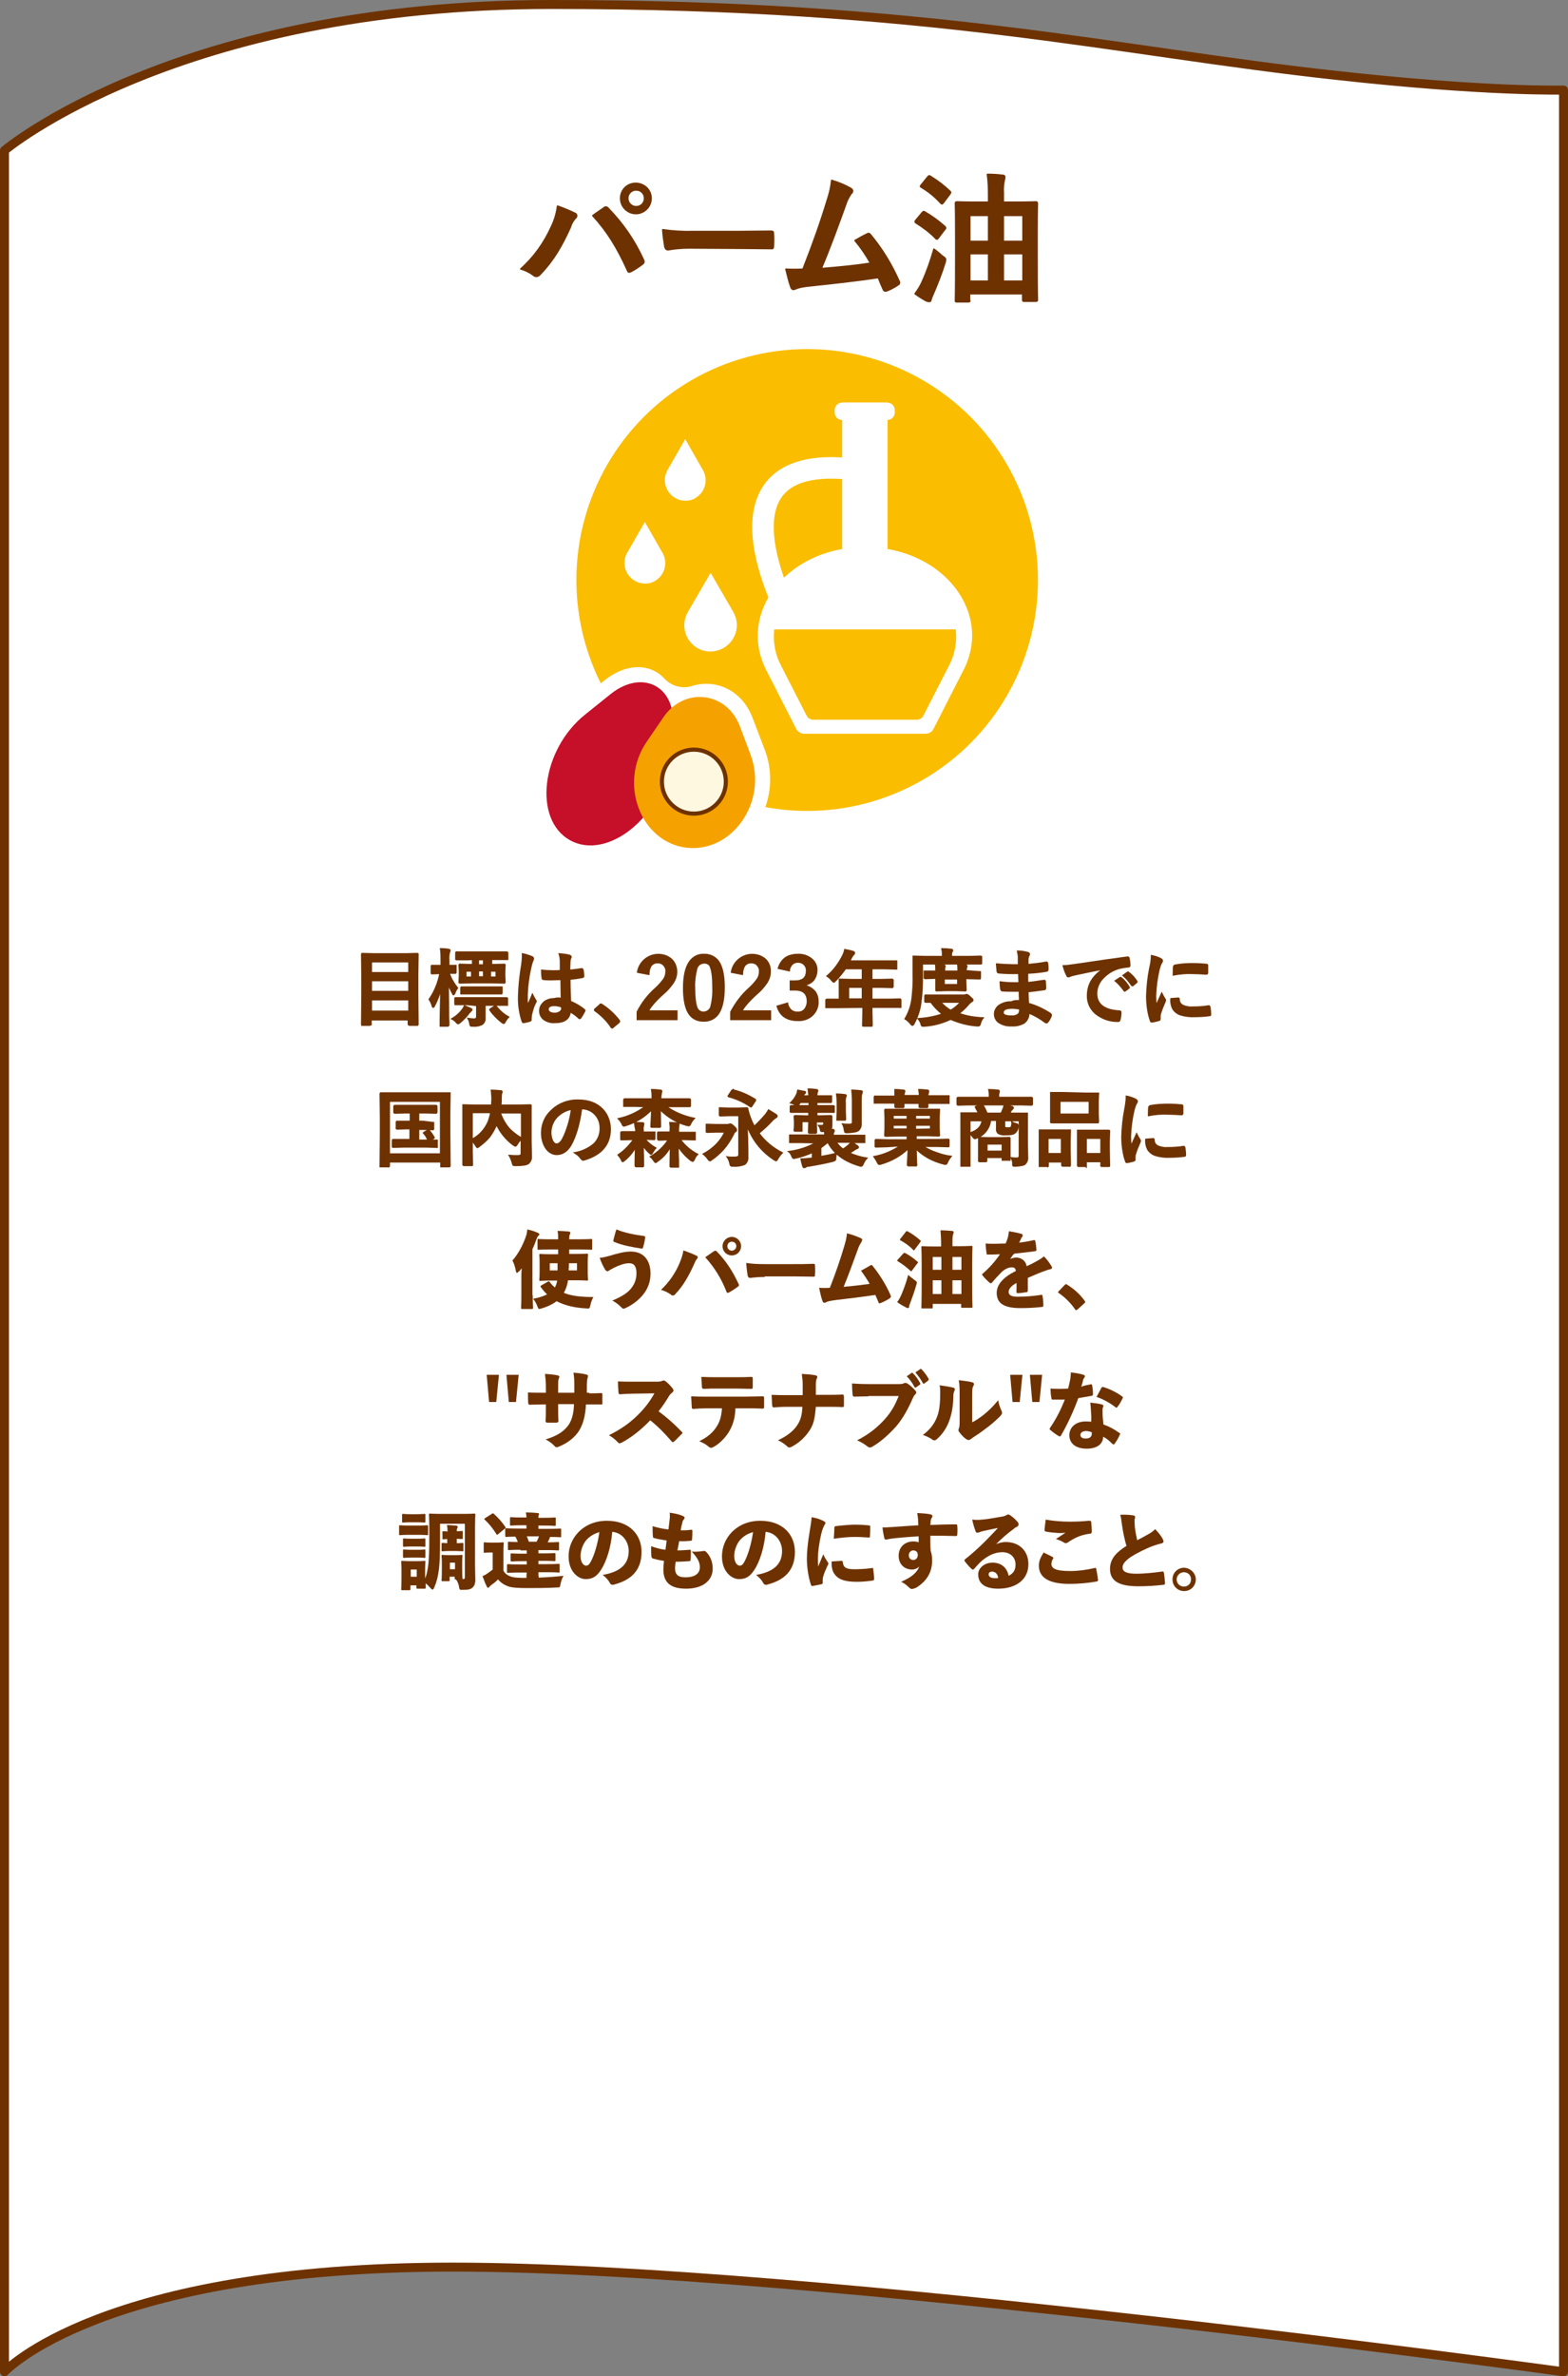 <?xml version="1.0" encoding="utf-8"?>
<!-- Generator: Adobe Illustrator 26.3.1, SVG Export Plug-In . SVG Version: 6.00 Build 0)  -->
<svg version="1.1" id="レイヤー_1" xmlns="http://www.w3.org/2000/svg" xmlns:xlink="http://www.w3.org/1999/xlink" x="0px"
	 y="0px" viewBox="0 0 524.5 794.4" style="enable-background:new 0 0 524.5 794.4;" xml:space="preserve">
<rect x="0" y="0" width="524.5" height="794.4" fill="#808080" stroke="none"/>
<style type="text/css">
	.st0{fill:#FFFFFF;stroke:#6E3200;stroke-width:3;stroke-linejoin:round;}
	.st1{fill:#6E3200;stroke:#6E3200;stroke-width:0.5;stroke-linecap:round;stroke-linejoin:round;}
	.st2{fill:#6E3200;stroke:#6E3200;stroke-width:0.5;stroke-miterlimit:10;}
	.st3{fill:#FABD00;}
	.st4{fill:#FFFFFF;}
	.st5{fill:none;stroke:#FFFFFF;stroke-width:7.2;stroke-miterlimit:10;}
	.st6{fill:#C60F28;}
	.st7{fill:#F5A200;}
	.st8{fill:#FFF8E1;stroke:#6E3200;stroke-width:1.38;stroke-linejoin:round;}
	.st9{fill:#6E3200;}
</style>
<g id="e555650e-057a-4cda-b284-3b49af12f160">
	<g id="a1fcef64-5314-4e98-b179-081e9cc85987">
		<g id="b7fd42ee-8dc2-4f70-aab1-7f51b1935fab">
			<path class="st0" d="M447,25.2C371.8,17,311.7,1.5,184.5,1.5c-125.2,0-183,48.8-183,48.8v742.6c0,0,32.1-35,150-35
				s371.5,35,371.5,35V30.1C523,30.1,497.5,30.8,447,25.2z"/>
			<path class="st1" d="M184.4,75.9c1.1-2.2,1.8-4.6,2.1-7c2,0.7,3.9,1.5,5.8,2.4c0.3,0.1,0.6,0.4,0.6,0.8c0,0.4-0.2,0.7-0.5,0.9
				c-0.7,0.8-1.3,1.8-1.6,2.9c-2.8,6.2-5.5,11-10.1,15.8c-0.3,0.4-0.8,0.7-1.3,0.7c-0.4,0-0.8-0.2-1.1-0.5c-1.2-0.9-2.7-1.6-4.1-2
				C178.6,86,182,81.2,184.4,75.9z M202,69.5c0.2-0.2,0.4-0.3,0.7-0.3c0.3,0,0.5,0.2,0.7,0.4c4.9,5,8.9,10.8,11.8,17.2
				c0.1,0.2,0.2,0.4,0.2,0.7c0,0.3-0.2,0.6-0.5,0.8c-1.2,0.9-2.5,1.8-3.9,2.5c-0.6,0.3-0.9,0.2-1.1-0.4c-3.5-7.8-7-13.3-11.6-18.3
				C199.9,70.9,201.2,70.1,202,69.5z M217.8,66.3c0,2.8-2.3,5.1-5.1,5.1s-5.1-2.3-5.1-5.1c0-2.8,2.2-5,5-5c0,0,0.1,0,0.1,0
				C215.5,61.3,217.8,63.5,217.8,66.3C217.8,66.3,217.8,66.3,217.8,66.3z M210,66.3c0,1.5,1.2,2.8,2.8,2.8s2.8-1.2,2.8-2.8
				s-1.2-2.8-2.8-2.8c-1.5,0-2.7,1.1-2.8,2.6C210,66.2,210,66.3,210,66.3L210,66.3z"/>
			<path class="st1" d="M230.4,82.9c-2.3,0-4.6,0.2-6.9,0.6c-0.6,0-0.9-0.3-1.1-1c-0.3-1.9-0.6-3.8-0.7-5.7
				c3.4,0.5,6.8,0.7,10.1,0.6H247c3.6,0,7.2-0.1,10.8-0.1c0.7,0,0.9,0.1,0.9,0.7c0.1,1.5,0.1,2.9,0,4.4c0,0.6-0.2,0.8-0.9,0.7
				c-3.5,0-7-0.1-10.5-0.1L230.4,82.9z"/>
			<path class="st1" d="M284.6,63c0.3,0.2,0.6,0.5,0.6,0.8c0,0.4-0.2,0.7-0.5,0.9c-0.8,1.2-1.5,2.5-1.9,3.9
				c-2.6,7.2-5.1,14.1-8.1,21.2c7.2-0.6,11.2-1,16.5-1.8c-1.5-2.7-3.2-5.2-5.2-7.6c1.4-0.8,2.8-1.6,4.1-2.2c0.5-0.3,0.8-0.1,1.1,0.3
				c3.9,4.7,7,9.8,9.5,15.4c0.1,0.2,0.2,0.4,0.2,0.6c0,0.3-0.2,0.6-0.6,0.8c-1.1,0.7-2.3,1.4-3.6,1.9c-0.2,0.1-0.4,0.1-0.6,0.1
				c-0.3,0-0.5-0.2-0.7-0.7c-0.6-1.3-1.1-2.5-1.6-3.8c-7.5,1.1-14.7,1.9-22.3,2.7c-3.1,0.3-4.4,0.6-5.5,1.1
				c-0.6,0.3-1.1,0.2-1.4-0.5c-0.7-2-1.2-4-1.7-6.1c1.9,0.1,3.9,0.1,5.7,0c3.3-8.4,5.8-15.4,8.2-23.3c0.7-2.1,1.2-4.2,1.4-6.4
				C280.5,61,282.7,61.9,284.6,63z"/>
			<path class="st1" d="M308.4,71.2c0.4-0.5,0.6-0.6,1-0.3c2.4,1.4,4.6,3,6.6,4.8c0.2,0.2,0.3,0.3,0.3,0.5c0,0.2-0.1,0.4-0.3,0.5
				l-2.1,2.8c-0.4,0.5-0.5,0.6-0.9,0.2c-1.9-2-4.2-3.7-6.6-5.2c-0.2-0.1-0.3-0.3-0.3-0.4s0.1-0.2,0.2-0.4L308.4,71.2z M315.2,85.6
				c0.8,0.5,1.1,0.8,1.1,1.2c0,0.3-0.1,0.7-0.2,1c-1.1,3.6-2.5,7.1-4,10.6c-0.3,0.6-0.5,1.2-0.7,1.8c0,0.4-0.2,0.6-0.6,0.6
				c-0.3,0-0.6-0.1-0.9-0.2c-1.3-0.7-2.6-1.5-3.8-2.4c0.8-1.1,1.6-2.3,2.2-3.6c1.7-3.7,3-7.4,4.1-11.3
				C313.4,84,314.3,84.8,315.2,85.6z M310.3,59.2c0.4-0.5,0.6-0.5,1-0.2c2.3,1.4,4.5,3.1,6.4,4.9c0.2,0.2,0.3,0.3,0.3,0.4
				s-0.1,0.3-0.3,0.6l-2.1,2.8c-0.4,0.5-0.5,0.6-0.9,0.2c-1.9-2.1-4.1-3.9-6.5-5.3c-0.4-0.3-0.4-0.3,0-0.8L310.3,59.2z M324.4,100.4
				c0,0.4,0,0.5-0.5,0.5h-3.8c-0.5,0-0.5,0-0.5-0.5s0.1-2.5,0.1-13.8v-8c0-8-0.1-10.3-0.1-10.6s0-0.5,0.5-0.5c0.3,0,1.9,0.1,6.4,0.1
				h4.2v-2.6c0-2.2-0.1-4.5-0.4-6.7c1.8,0,3.4,0.1,5,0.3c0.5,0,0.8,0.2,0.8,0.5c0,0.4-0.1,0.8-0.2,1.2c-0.3,1.4-0.4,2.8-0.3,4.2v3.1
				h4.5c4.5,0,6.1-0.1,6.4-0.1s0.5,0.1,0.5,0.5s-0.1,2.6-0.1,9.4v9.1c0,11.2,0.1,13.4,0.1,13.7s0,0.5-0.5,0.5h-3.8
				c-0.5,0-0.6,0-0.6-0.5v-2h-17.8V100.4z M330.7,80.7V72h-6.3v8.7L330.7,80.7z M330.7,94v-9.2h-6.3V94L330.7,94z M335.6,72v8.7h6.6
				V72L335.6,72z M342.2,94v-9.2h-6.6V94L342.2,94z"/>
			<path class="st2" d="M123.8,342.7h-2.5c-0.1,0-0.2,0-0.2,0c0-0.1-0.1-0.2-0.1-0.2l0.1-10.4v-5.5l-0.1-7.5c0-0.2,0-0.2,0.1-0.3
				c0.1,0,0.2,0,0.2,0l3.9,0.1h10.4l3.9-0.1c0.2,0,0.2,0,0.3,0.1c0,0.1,0,0.2,0,0.3l-0.1,6.6v6.3l0.1,10.3c0,0.1,0,0.2-0.1,0.3
				c-0.1,0-0.2,0-0.2,0H137c-0.1,0-0.2,0-0.3-0.1c0-0.1-0.1-0.2-0.1-0.2v-1.5h-12.5v1.6c0,0.1,0,0.2,0,0.3
				C124.1,342.7,123.9,342.7,123.8,342.7z M124.2,321.5v3.7h12.6v-3.7H124.2z M124.2,331.5h12.6v-3.7h-12.6V331.5z M124.2,338.1
				h12.6v-3.9h-12.6V338.1z"/>
			<path class="st2" d="M147.1,325.4l-2.5,0.1c-0.2,0-0.2,0-0.3-0.1c0-0.1,0-0.2,0-0.3v-2c0-0.1,0-0.2,0.1-0.3s0.1,0,0.3,0l2.5,0
				h0.4v-1.8c0-1.3,0-2.5-0.2-3.8c1,0,1.9,0.1,2.7,0.2c0.3,0.1,0.4,0.2,0.4,0.3c0,0.2-0.1,0.4-0.2,0.6c-0.2,0.9-0.3,1.8-0.2,2.7v1.8
				l2.1,0c0.1,0,0.2,0,0.3,0c0,0.1,0,0.2,0,0.2v2c0,0.2,0,0.2-0.1,0.3c-0.1,0-0.2,0-0.3,0h-0.6l-1.3,0c0.6,1.8,1.6,3.5,2.8,5
				c-0.4,0.5-0.7,1.1-0.9,1.7c-0.2,0.4-0.3,0.5-0.4,0.5s-0.2-0.1-0.3-0.4c-0.6-1.1-1.1-2.2-1.5-3.4c0,3.2,0.1,6.5,0.1,10.1
				c0,0.8,0,1.8,0.1,3c0,0.5,0,0.9,0,0.9s-0.1,0.3-0.3,0.3h-2.2c-0.1,0-0.2,0-0.3,0c0-0.1,0-0.2,0-0.2c0,0,0-0.7,0-2
				c0.1-3.7,0.1-7.2,0.2-10.4c-0.5,2-1.2,4-2.2,5.8c-0.1,0.3-0.3,0.5-0.4,0.5s-0.2-0.1-0.3-0.5c-0.2-0.7-0.5-1.4-1-2.1
				c1.8-2.6,3-5.6,3.6-8.7L147.1,325.4z M151.2,340.6c1.4-0.8,2.5-1.8,3.5-3.1c0.3-0.4,0.5-0.8,0.7-1.2c0.7,0.3,1.4,0.6,2.1,0.9
				c0.2,0.1,0.3,0.2,0.3,0.3c0,0.2-0.1,0.3-0.2,0.4c-0.2,0.2-0.4,0.4-0.6,0.6c-0.9,1.2-1.9,2.3-3.1,3.3c-0.2,0.2-0.4,0.3-0.7,0.4
				c-0.1,0-0.3-0.2-0.6-0.5C152.3,341.3,151.8,340.9,151.2,340.6z M156.4,335.8l-3.8,0c-0.2,0-0.3,0-0.3,0c0-0.1-0.1-0.2-0.1-0.2
				v-1.7c0-0.2,0-0.3,0.1-0.3s0.1,0,0.3,0l3.8,0h9.2l3.8,0c0.1,0,0.2,0,0.3,0.1c0,0.1,0,0.2,0,0.3v1.7c0,0.1,0,0.2,0,0.3
				c0,0-0.1,0-0.3,0l-3.8,0h-3.4v1v3.2c0.1,0.8-0.2,1.7-0.9,2.2c-0.9,0.5-2,0.7-3.1,0.6c-0.4,0-0.7,0-0.8-0.1
				c-0.1-0.2-0.2-0.5-0.2-0.7c-0.1-0.6-0.3-1.2-0.6-1.7c0.7,0.1,1.3,0.2,2,0.2c0.6,0,0.9-0.3,0.9-1v-3.6L156.4,335.8z M156.6,320.8
				l-3.8,0c-0.2,0-0.2,0-0.3-0.1c0-0.1,0-0.2,0-0.3v-1.8c0-0.1,0-0.2,0.1-0.3s0.1,0,0.3,0l3.8,0h9l3.8,0c0.2,0,0.3,0.1,0.3,0.3v1.8
				c0,0.1,0,0.2,0,0.3c-0.1,0-0.2,0-0.2,0l-3.8,0h-1.4v1.8h0.4l3.8-0.1c0.2,0,0.2,0,0.3,0.1c0,0.1,0,0.2,0,0.3l-0.1,1.8v1.8l0.1,1.9
				c0,0.1,0,0.2-0.1,0.3c-0.1,0-0.2,0-0.3,0l-3.8-0.1h-7.1l-3.7,0.1c-0.1,0-0.2,0-0.3-0.1c0-0.1,0-0.2,0-0.3l0.1-1.9v-1.8l-0.1-1.8
				c0-0.2,0-0.2,0.1-0.3c0.1,0,0.2-0.1,0.3,0l3.7,0.1h0.4v-1.8L156.6,320.8z M158,332.2l-3.5,0c-0.1,0-0.2,0-0.3,0
				c0-0.1,0-0.2,0-0.2v-1.7c0-0.1,0-0.2,0.1-0.3c0.1,0,0.2,0,0.3,0h3.5h6h3.5c0.1,0,0.2,0,0.3,0c0,0.1,0,0.2,0,0.2v1.7
				c0,0.1,0,0.2-0.1,0.3s-0.1,0-0.2,0l-3.5,0L158,332.2z M155.8,326.7h2v-2.1h-2V326.7z M161.8,322.6v-1.8H160v1.8H161.8z
				 M160,324.5v2.1h1.8v-2.1H160z M170.1,340c-0.4,0.4-0.8,0.9-1.1,1.5c-0.2,0.4-0.4,0.6-0.5,0.6c-0.2-0.1-0.5-0.2-0.7-0.4
				c-1.4-1.1-2.7-2.4-3.8-3.9c-0.1-0.1-0.1-0.2-0.1-0.3c0-0.1,0.1-0.2,0.3-0.3l1.3-0.8c0.1-0.1,0.2-0.1,0.3-0.1
				c0.1,0,0.1,0.1,0.2,0.2C167.2,338,168.6,339.2,170.1,340L170.1,340z M166,326.7v-2.1h-2v2.1H166z"/>
			<path class="st2" d="M174.8,318.9c1.1,0.2,2.2,0.6,3.2,1c0.2,0.1,0.4,0.3,0.4,0.6c0,0.2-0.1,0.4-0.2,0.6c-0.2,0.5-0.4,1-0.5,1.5
				c-0.8,3.3-1.3,6.8-1.4,10.2c0,1.6,0,2.8,0.1,3.6c0.1-0.3,0.4-1,0.9-2c0.3-0.7,0.6-1.4,0.8-1.9c0.3,0.6,0.6,1.2,1,1.8
				c0.1,0.1,0.2,0.3,0.2,0.4c0,0.2-0.1,0.3-0.2,0.5c-0.7,1.3-1.1,2.8-1.4,4.2c0,0.3-0.1,0.6-0.1,0.9c0,0.2,0,0.4,0,0.6v0.1
				c0,0.1-0.1,0.2-0.3,0.3c-0.7,0.2-1.4,0.4-2.1,0.5c-0.1,0-0.1,0-0.2,0c-0.1,0-0.2-0.1-0.3-0.4c-0.9-2.7-1.3-5.6-1.2-8.5
				c0.1-3.6,0.5-7.1,1.1-10.6c0.1-0.8,0.2-1.7,0.2-2.5C174.8,319.4,174.8,319.2,174.8,318.9z M187.8,333.8c0-1.5-0.1-3.7-0.1-6.4
				c-1.3,0-2.3,0.1-3.1,0.1c-1,0-1.9,0-2.7-0.1c-0.3,0-0.5-0.1-0.5-0.4c-0.1-0.8-0.2-1.7-0.2-2.6c1.2,0.1,2.5,0.2,3.7,0.2
				c0.9,0,1.8,0,2.6-0.1v-2.9c0-0.9-0.1-1.8-0.4-2.7c1.1,0.1,2.3,0.2,3.4,0.5c0.3,0.1,0.5,0.3,0.5,0.5c0,0.2-0.1,0.3-0.2,0.5
				c-0.1,0.3-0.2,0.7-0.2,1c0,0.6-0.1,1.6-0.1,3c1.2-0.1,2.6-0.3,4-0.5h0.2c0.1,0,0.2,0.1,0.3,0.4c0.1,0.7,0.2,1.3,0.2,2
				c0,0.2-0.1,0.4-0.3,0.4c0,0,0,0,0,0c-1.4,0.3-2.9,0.5-4.3,0.6c0,2.8,0.1,5.3,0.2,7.5c1.7,0.7,3.2,1.6,4.6,2.7
				c0.1,0.1,0.2,0.2,0.2,0.3c0,0.1,0,0.2-0.1,0.3c-0.4,0.8-0.8,1.5-1.3,2.2c-0.1,0.1-0.2,0.1-0.3,0.2c-0.1,0-0.2-0.1-0.2-0.1
				c-0.9-0.9-1.9-1.6-3-2.2c-0.2,2.4-1.9,3.6-5.1,3.6c-1.4,0.1-2.8-0.3-3.9-1.2c-1.5-1.4-1.5-3.8-0.1-5.2c0.2-0.2,0.3-0.3,0.5-0.5
				c1-0.7,2.1-1,3.3-1C186.3,333.6,187,333.7,187.8,333.8L187.8,333.8z M187.8,336.5c-0.8-0.2-1.6-0.4-2.4-0.4
				c-1.4,0-2.1,0.5-2.1,1.3s0.8,1.4,2.3,1.4c0.6,0,1.3-0.2,1.8-0.6c0.4-0.3,0.6-0.8,0.6-1.2C187.8,336.8,187.8,336.7,187.8,336.5
				L187.8,336.5z"/>
			<path class="st2" d="M201,335.7c0.1,0,0.3,0.1,0.4,0.2c2.2,1.4,4,3.1,5.6,5.1c0.1,0.1,0.2,0.3,0.2,0.4c0,0.2-0.1,0.3-0.3,0.5
				l-1.7,1.4c-0.2,0.2-0.3,0.3-0.4,0.3c-0.2,0-0.3-0.1-0.4-0.3c-1.4-2.1-3.2-3.9-5.3-5.4c-0.2-0.1-0.2-0.2-0.2-0.3
				c0-0.1,0.1-0.2,0.2-0.3l1.6-1.4C200.7,335.8,200.8,335.7,201,335.7z"/>
			<path class="st2" d="M213.3,325c0.6-3.8,4.2-6.4,8-5.8c1.3,0.2,2.4,0.7,3.4,1.6c1.1,1.1,1.6,2.6,1.6,4.1c0,1.3-0.4,2.5-1.1,3.6
				c-0.9,1.3-2,2.6-3.2,3.6c-2.7,2.4-4.4,4.4-5.2,5.9h9.6v2.8h-13.2v-2.5c1.5-3,3.6-5.7,6.1-7.9c1.1-1,2.1-2.1,2.9-3.3
				c0.4-0.7,0.6-1.5,0.6-2.3c0.1-0.9-0.3-1.7-0.9-2.3c-0.5-0.5-1.2-0.7-1.9-0.7c-1.9,0-2.9,1.3-3,3.9L213.3,325z"/>
			<path class="st2" d="M235.5,319.1c2.1-0.1,4.2,1,5.2,2.9c1,1.8,1.5,4.5,1.5,8.1c0,4.1-0.7,7.1-2,8.9c-1.1,1.5-2.9,2.4-4.8,2.3
				c-2.2,0.1-4.2-1-5.2-2.9c-1-1.8-1.5-4.5-1.5-8.1c0-4.1,0.7-7,2-8.8C231.9,319.8,233.7,319,235.5,319.1z M235.5,321.9
				c-1.2,0-2.2,0.8-2.5,2c-0.5,2-0.8,4.1-0.7,6.2c0,3.3,0.3,5.6,0.8,6.8c0.3,0.9,1.3,1.6,2.3,1.5c1.2,0,2.3-0.9,2.5-2.1
				c0.5-2,0.7-4.2,0.6-6.3c0-3.3-0.3-5.5-0.8-6.7C237.5,322.4,236.5,321.8,235.5,321.9z"/>
			<path class="st2" d="M244.7,325c0.6-3.8,4.2-6.4,8-5.8c1.3,0.2,2.4,0.7,3.4,1.6c1.1,1.1,1.6,2.6,1.5,4.1c0,1.3-0.4,2.5-1.1,3.6
				c-0.9,1.3-2,2.6-3.2,3.6c-2.7,2.4-4.4,4.4-5.2,5.9h9.6v2.8h-13.2v-2.5c1.6-3,3.6-5.7,6.1-7.9c1.1-1,2.1-2.1,2.9-3.3
				c0.4-0.7,0.6-1.5,0.6-2.3c0.1-0.9-0.3-1.7-0.9-2.3c-0.5-0.5-1.2-0.7-1.9-0.7c-1.9,0-2.9,1.3-3,3.9L244.7,325z"/>
			<path class="st2" d="M260.4,323.7c0.4-1.5,1.3-2.8,2.5-3.6c1.2-0.7,2.5-1,3.9-1c1.8-0.1,3.6,0.5,4.9,1.7c1,0.9,1.6,2.3,1.5,3.6
				c0,1.2-0.4,2.4-1.2,3.4c-0.8,0.8-1.8,1.3-2.9,1.5v0.2c1.4,0.2,2.6,1,3.5,2c0.7,1,1,2.1,1,3.3c0.1,1.8-0.7,3.6-2.1,4.8
				c-1.3,1.1-3,1.6-4.7,1.5c-3.6,0-5.9-1.6-6.8-4.7l3.4-1c0.1,0.9,0.6,1.8,1.3,2.4c0.6,0.4,1.3,0.7,2.1,0.6c1,0.1,1.9-0.3,2.5-1.1
				c0.5-0.7,0.8-1.6,0.8-2.5c0-2.6-1.4-3.9-4.1-3.9h-1.6v-2.9h1.5c2.6,0,3.9-1.1,3.9-3.4c0.1-0.9-0.3-1.7-0.9-2.3
				c-0.6-0.5-1.3-0.7-2-0.7c-0.8,0-1.5,0.3-2,0.8c-0.5,0.6-0.9,1.3-0.9,2.1L260.4,323.7z"/>
			<path class="st2" d="M280.1,336.8l-3.5,0c-0.1,0-0.2,0-0.3,0c0-0.1,0-0.2,0-0.2v-2.2c0-0.2,0.1-0.3,0.3-0.3l3.5,0h0.7v-3.9l0-2.5
				c0-0.1,0-0.2,0-0.3c0.1,0,0.2,0,0.3,0l3.8,0.1h3.6v-3.7h-5.7c-1,1.4-2.1,2.8-3.3,4c-0.3,0.3-0.5,0.5-0.6,0.5s-0.3-0.2-0.6-0.5
				c-0.4-0.6-1-1.1-1.6-1.5c2.2-1.9,3.9-4.2,5.2-6.8c0.3-0.6,0.6-1.3,0.7-2c1.2,0.2,2.1,0.4,2.7,0.6c0.3,0.1,0.5,0.3,0.5,0.5
				s-0.1,0.3-0.3,0.5c-0.3,0.3-0.5,0.6-0.7,1l-0.6,1.2h11.6l3.8,0c0.1,0,0.2,0,0.3,0c0,0.1,0,0.2,0,0.2v2.1c0,0.1,0,0.2,0,0.3
				c-0.1,0-0.2,0-0.2,0l-3.8-0.1h-4.3v3.7h3l3.8-0.1c0.1,0,0.3,0.1,0.3,0.2c0,0,0,0.1,0,0.1v2.1c0,0.1-0.1,0.3-0.2,0.3
				c0,0-0.1,0-0.1,0l-3.8-0.1h-3v4.1h5.9l3.5-0.1c0.2,0,0.3,0.1,0.3,0.3v2.2c0,0.1,0,0.2,0,0.2c-0.1,0-0.2,0.1-0.3,0l-3.5,0h-5.9
				v1.4l0.1,4.6c0,0.1,0,0.2-0.1,0.3s-0.1,0-0.2,0h-2.5c-0.2,0-0.3,0-0.3-0.1c0-0.1-0.1-0.2,0-0.2l0.1-4.6v-1.4L280.1,336.8z
				 M283.8,334h4.7v-4h-4.7V334z"/>
			<path class="st2" d="M308.5,322.2v4.1c0,2.9-0.1,5.9-0.5,8.8c-0.3,2.5-1.1,4.9-2.3,7.1c-0.2,0.4-0.3,0.5-0.5,0.5
				s-0.3-0.1-0.6-0.5c-0.5-0.6-1.1-1.2-1.8-1.6c1.2-2.1,2-4.3,2.3-6.7c0.3-2.7,0.5-5.4,0.4-8.2l0-5.7c0-0.1,0-0.2,0-0.3
				c0.1,0,0.2,0,0.2,0l3.7,0.1h5.9v-0.3c0-0.8,0-1.5-0.2-2.3c1,0,2,0.1,3,0.2c0.3,0,0.5,0.1,0.5,0.3c0,0.2-0.1,0.4-0.2,0.5
				c-0.2,0.4-0.2,0.8-0.2,1.2v0.4h6l3.8-0.1c0.1,0,0.2,0,0.3,0.1c0,0.1,0,0.2,0,0.2v1.9c0,0.2,0,0.3-0.1,0.3s-0.1,0-0.2,0l-3.8,0
				L308.5,322.2z M328.8,340.3c-0.4,0.5-0.7,1.1-0.9,1.8c0,0.2-0.1,0.5-0.3,0.7c-0.1,0.1-0.3,0.2-0.4,0.1c-0.2,0-0.3,0-0.5,0
				c-3-0.2-5.9-1-8.7-2.2c-2.8,1.3-5.7,2.1-8.8,2.3c-0.2,0-0.3,0-0.5,0c-0.2,0-0.3,0-0.4-0.2c-0.1-0.2-0.2-0.4-0.2-0.6
				c-0.2-0.6-0.5-1.1-0.9-1.6c2.8-0.2,5.5-0.7,8.1-1.6c-1.5-1.1-2.8-2.5-3.9-4h-1.7c-0.1,0-0.2,0-0.3-0.1c0,0,0-0.1,0-0.3v-1.6
				c0-0.1,0-0.2,0.1-0.3s0.1,0,0.2,0l3.8,0h8.9c0.2,0,0.4,0,0.6-0.1c0.1,0,0.2-0.1,0.3-0.1c0.2,0,0.6,0.2,1.1,0.7
				c0.6,0.5,1,0.9,1,1.1s-0.1,0.4-0.4,0.5c-0.4,0.3-0.8,0.6-1.1,1c-0.9,1.1-2,2.1-3.2,3C323.4,339.8,326.1,340.2,328.8,340.3z
				 M327.6,324.9c0.1,0,0.2,0,0.3,0c0,0.1,0,0.2,0,0.2v1.8c0,0.1,0,0.2-0.1,0.3c-0.1,0-0.2,0-0.2,0l-3.9-0.1H323v1l0.1,2.8
				c0,0.2,0,0.2-0.1,0.3c-0.1,0-0.2,0.1-0.2,0l-2.9-0.1h-3.6l-2.9,0.1c-0.2,0-0.3,0-0.3-0.1c0-0.1,0-0.2,0-0.3l0-2.8v-1h-0.4
				l-3.2,0.1c-0.1,0-0.2,0-0.3-0.1c0-0.1,0-0.2,0-0.2v-1.8c0-0.1,0-0.2,0-0.3c0.1,0,0.2,0,0.3,0h3.2h0.4c0-0.7,0-1.5-0.1-2.2
				c1,0,1.9,0.1,2.7,0.2c0.2,0,0.4,0.1,0.4,0.2c0,0.2-0.1,0.3-0.1,0.5c-0.1,0.4-0.1,0.9-0.1,1.3h4.6c0-0.7,0-1.5-0.1-2.2
				c1,0,1.9,0.1,2.6,0.2c0.3,0,0.4,0.1,0.4,0.2c0,0.1,0,0.2,0,0.2c0,0.1-0.1,0.2-0.1,0.2c-0.1,0.4-0.2,0.9-0.2,1.3h0.7L327.6,324.9z
				 M321.4,335h-6.8c1,1.1,2.1,2.1,3.4,2.8C319.3,337.1,320.4,336.1,321.4,335z M320.4,329.2v-2h-4.6v2H320.4z"/>
			<path class="st2" d="M341.1,334.6c-0.1-1.8-0.1-2.9-0.1-3.3h-2.1c-1.3,0-2.5,0-3.6-0.1c-0.3,0-0.4-0.2-0.5-0.5
				c-0.1-0.8-0.2-1.6-0.2-2.4c1.5,0.2,3,0.3,4.5,0.3c0.6,0,1.2,0,1.8,0l-0.1-3.2c-1.1,0-2,0-2.8,0c-1.3,0-2.6-0.1-3.9-0.2
				c-0.2,0-0.4-0.1-0.5-0.4c0,0,0,0,0,0c-0.1-0.7-0.1-1.5-0.2-2.5c2.4,0.2,4.9,0.3,7.3,0.3c0-0.5,0-1.4,0-2.7c0-0.6-0.2-1.3-0.3-1.9
				c1.2,0,2.4,0.2,3.5,0.5c0.2,0.1,0.4,0.3,0.4,0.5c0,0.1,0,0.2-0.1,0.3c-0.2,0.4-0.4,0.9-0.4,1.4c0,0.2,0,0.5,0,0.9s0,0.7,0,0.9
				c2.1-0.2,4.1-0.4,6.1-0.8h0.2c0.2,0,0.2,0.1,0.3,0.4c0.1,0.7,0.1,1.3,0.1,2c0,0.3-0.1,0.4-0.3,0.5c-2.1,0.4-4.3,0.6-6.5,0.7v3.2
				c0.9,0,2.7-0.3,5.5-0.7c0.1,0,0.2,0,0.2,0c0.1,0,0.2,0.1,0.2,0.3c0.1,1.1,0.1,1.8,0.1,2.3c0,0.2-0.1,0.4-0.4,0.4
				c-2,0.3-3.8,0.5-5.5,0.7c0.1,1.9,0.1,3.2,0.2,4c2.6,0.7,5.1,1.9,7.4,3.4c0.1,0.1,0.2,0.2,0.2,0.4c0,0.1,0,0.2,0,0.3
				c-0.3,0.8-0.7,1.5-1.2,2.1c-0.1,0.1-0.2,0.2-0.4,0.2c-0.1,0-0.2-0.1-0.3-0.1c-1.7-1.3-3.6-2.4-5.6-3.2c0.1,1.3-0.5,2.6-1.6,3.4
				c-1.3,0.7-2.7,1-4.1,0.9c-1.6,0.1-3.1-0.3-4.4-1.2c-0.8-0.6-1.3-1.6-1.3-2.7c0-1.2,0.7-2.4,1.7-3c1.2-0.7,2.5-1.1,3.9-1
				C339.3,334.5,340.2,334.5,341.1,334.6z M341.1,337.3c-0.9-0.2-1.7-0.3-2.6-0.3c-2,0-3,0.5-3,1.5c0,0.8,0.9,1.2,2.8,1.2
				c0.9,0.1,1.9-0.2,2.5-0.8C341.1,338.4,341.2,337.8,341.1,337.3L341.1,337.3z"/>
			<path class="st2" d="M355.7,322.9c1,0,2.5-0.2,4.5-0.5c7.4-1.1,13-1.9,16.8-2.4h0.2c0.3,0,0.4,0.1,0.4,0.3
				c0.2,0.8,0.3,1.6,0.3,2.5c0,0.3-0.2,0.4-0.5,0.4c-1.2,0.1-2.3,0.3-3.4,0.6c-2.2,0.7-4.1,2-5.6,3.8c-1,1.3-1.6,2.9-1.6,4.5
				c0,3.6,2.5,5.6,7.5,5.9c0.4,0,0.6,0.1,0.6,0.4c0,0.8-0.1,1.6-0.3,2.4c-0.1,0.4-0.2,0.6-0.5,0.6c-2.7,0.1-5.3-0.8-7.4-2.4
				c-1.9-1.5-3-3.8-2.9-6.2c0-1.9,0.5-3.8,1.6-5.4c1-1.4,2.3-2.6,3.8-3.5v0c-3.4,0.6-6.5,1.3-9.4,1.9c-1,0.2-1.6,0.4-1.8,0.5
				c-0.2,0.1-0.4,0.2-0.6,0.2c-0.3,0-0.5-0.2-0.5-0.4C356.3,325,356,324,355.7,322.9z M373.1,327.9l1.5-1c0.1,0,0.1-0.1,0.2-0.1
				c0.1,0,0.2,0.1,0.2,0.1c1.1,0.8,1.9,1.9,2.6,3c0,0.1,0.1,0.1,0.1,0.2c0,0.1-0.1,0.2-0.1,0.2l-1.2,0.9c-0.1,0-0.1,0.1-0.2,0.1
				c-0.1,0-0.2-0.1-0.2-0.2C375.2,330,374.2,328.8,373.1,327.9L373.1,327.9z M375.7,326.1l1.4-1c0,0,0.1-0.1,0.2-0.1
				c0.1,0,0.2,0.1,0.2,0.1c1.1,0.8,2,1.8,2.7,2.9c0,0.1,0.1,0.2,0.1,0.2c0,0.1-0.1,0.2-0.2,0.3l-1.1,0.9c-0.1,0.1-0.1,0.1-0.2,0.1
				c-0.1,0-0.2-0.1-0.3-0.2C377.7,328.1,376.8,327,375.7,326.1L375.7,326.1z"/>
			<path class="st2" d="M385.2,319.5c1,0.2,2,0.5,3,1c0.4,0.2,0.6,0.5,0.6,0.7c-0.1,0.3-0.2,0.6-0.4,0.8c-0.3,0.6-0.5,1.3-0.7,2
				c-0.7,2.9-1.1,6-1.2,9c0,1.1,0.1,2.2,0.2,3.3l1.9-4.2c0.3,0.6,0.6,1.2,1,1.8c0.1,0.1,0.2,0.3,0.2,0.4c0,0.2,0,0.3-0.1,0.5
				c-0.6,1.4-1.2,2.8-1.6,4.2c-0.1,0.3-0.1,0.6-0.1,0.9l0,0.8c0,0.2-0.1,0.3-0.4,0.4c-0.7,0.2-1.5,0.4-2.3,0.5h-0.1
				c-0.1,0-0.3-0.1-0.3-0.3c-0.5-1.3-0.8-2.7-1-4.1c-0.2-1.4-0.3-2.8-0.3-4.2c0.1-3.1,0.4-6.2,1-9.2
				C385,322.2,385.2,320.8,385.2,319.5z M391.7,333.9l2.5-0.2h0c0.1,0,0.2,0.1,0.2,0.4c0,0.9,0.5,1.7,1.4,2.1c1,0.4,2.1,0.6,3.2,0.5
				c1.8,0,3.6-0.1,5.3-0.4h0.1c0.1,0,0.2,0.1,0.3,0.4c0.1,0.8,0.2,1.6,0.2,2.4c0,0.2,0,0.3-0.1,0.3c-0.1,0.1-0.3,0.1-0.4,0.1
				c-1.5,0.2-3,0.3-4.6,0.3c-1.7,0.1-3.4-0.1-5-0.6c-0.9-0.3-1.7-0.9-2.3-1.7C391.9,336.5,391.6,335.2,391.7,333.9L391.7,333.9z
				 M392.5,325.9c0-1.6,0.1-2.5,0.1-2.7c0-0.2,0.2-0.4,0.4-0.5c2-0.4,4-0.5,6.1-0.5c1.6,0,3,0.1,4.1,0.2c0.2,0,0.4,0,0.6,0.1
				c0.1,0,0.1,0.1,0.1,0.3c0,1.1,0,1.9,0,2.4c0,0.2-0.1,0.4-0.3,0.4h-0.1c-1.7-0.1-3.2-0.2-4.6-0.2
				C396.8,325.3,394.7,325.5,392.5,325.9z"/>
			<path class="st2" d="M129.8,390h-2.4c-0.1,0-0.2,0-0.2,0c0-0.1,0-0.2,0-0.3l0.1-10.7v-5.6l-0.1-7.7c0-0.1,0-0.2,0.1-0.3
				c0.1,0,0.1,0,0.3,0l3.7,0h15.2l3.7,0c0.1,0,0.2,0,0.3,0c0,0.1,0,0.2,0,0.3l-0.1,6.7v6.5l0.1,10.8c0,0.1,0,0.2-0.1,0.3
				c-0.1,0-0.2,0-0.2,0h-2.4c-0.1,0-0.2,0-0.3,0c0-0.1,0-0.2,0-0.3v-1.3h-17.3v1.3c0,0.1,0,0.2-0.1,0.3
				C130,390.1,129.9,390.1,129.8,390z M130.2,368.1v17.7h17.2v-17.7L130.2,368.1z M144.7,375.3c0.1,0,0.2,0,0.3,0c0,0.1,0,0.2,0,0.2
				v1.8c0,0.2,0,0.2-0.1,0.3c-0.1,0-0.2,0-0.2,0l-3.2-0.1H140v3.7h2.3l3.6,0c0.1,0,0.2,0,0.3,0c0,0.1,0,0.2,0,0.2v1.9
				c0,0.1,0,0.2,0,0.2c-0.1,0-0.2,0.1-0.3,0l-3.6-0.1h-7.1l-3.6,0.1c-0.2,0-0.3,0-0.3-0.1c0-0.1,0-0.1,0-0.2v-1.9
				c0-0.1,0-0.2,0.1-0.3c0.1,0,0.2,0,0.3,0l3.6,0h1.9v-3.7h-1.1l-3.2,0.1c-0.1,0-0.2,0-0.3-0.1s0-0.1,0-0.3v-1.8
				c0-0.1,0-0.2,0.1-0.3c0.1,0,0.2,0,0.3,0l3.2,0h1.1v-2.9h-1.6l-3.6,0.1c-0.2,0-0.3-0.1-0.3-0.3v-1.9c0-0.2,0.1-0.3,0.3-0.3h3.6
				h6.5h3.6c0.2,0,0.3,0.1,0.3,0.3v1.9c0,0.2-0.1,0.3-0.3,0.3l-3.6-0.1H140v2.9h1.5L144.7,375.3z M143.7,378.1c0.5,0.6,1,1.3,1.4,2
				c0,0.1,0.1,0.1,0.1,0.2c0,0.1-0.1,0.2-0.3,0.3l-1.2,0.6c-0.1,0.1-0.2,0.1-0.3,0.1c-0.1,0-0.2-0.1-0.3-0.3
				c-0.3-0.8-0.7-1.5-1.3-2.1c-0.1,0-0.1-0.1-0.1-0.2c0,0,0.1-0.1,0.3-0.2l1.1-0.6c0.1,0,0.1-0.1,0.2-0.1
				C143.5,377.8,143.6,377.9,143.7,378.1z"/>
			<path class="st2" d="M170.4,386.3c1.1,0.1,2,0.1,2.6,0.1h0.3c0.3,0,0.7-0.1,0.9-0.2c0.1-0.2,0.2-0.4,0.2-0.7v-4.8
				c-0.5,0.5-1,1.1-1.4,1.8c-0.3,0.4-0.4,0.6-0.6,0.6c-0.2-0.1-0.5-0.2-0.6-0.3c-2.5-1.8-4.4-4.2-5.7-6.9l-0.1,0.2
				c-0.6,1.4-1.4,2.8-2.3,4c-1,1.2-2.2,2.2-3.4,3.1c-0.3,0.2-0.5,0.4-0.6,0.4s-0.3-0.2-0.5-0.6c-0.4-0.6-0.8-1.2-1.3-1.6v3.9
				l0.1,4.1c0,0.1,0,0.2-0.1,0.2s-0.1,0-0.3,0h-2.4c-0.2,0-0.3-0.1-0.3-0.3v-4.4v-10.8v-4.4c0-0.1,0-0.2,0-0.3c0.1,0,0.2,0,0.3,0
				l3.8,0.1h5.5c0-0.9,0.1-1.5,0.1-2c0-1-0.1-2-0.2-3c0.7,0,1.8,0.1,3.1,0.2c0.3,0,0.4,0.1,0.4,0.3c0,0.2-0.1,0.4-0.2,0.6
				c-0.1,0.7-0.1,1.4-0.1,2c0,0.4,0,1-0.1,1.9h6l3.8-0.1c0.1,0,0.2,0,0.3,0.1s0,0.1,0,0.3v4.6v7.3l0.1,4.4v0.5
				c0.1,0.9-0.3,1.7-0.9,2.3c-0.6,0.5-2.1,0.7-4.3,0.7c-0.3,0-0.6,0-0.8-0.1c-0.2-0.2-0.2-0.5-0.3-0.8
				C171.1,387.7,170.8,387,170.4,386.3z M163.3,375.1c0.4-1,0.7-2.1,0.9-3.2h-6.3v9C160.3,379.7,162.2,377.6,163.3,375.1
				L163.3,375.1z M174.5,380.5V372h-7.2c0.7,2,1.7,3.8,3.1,5.4C171.6,378.6,173,379.7,174.5,380.5L174.5,380.5z"/>
			<path class="st2" d="M194.5,370.6c-0.7,5.2-1.9,9.2-3.5,12.1c-1.2,2.1-2.8,3.2-4.8,3.2c-1.5,0-2.8-0.9-3.6-2.1
				c-1-1.5-1.4-3.3-1.4-5.1c0-2.8,1.1-5.4,3.1-7.3c2.4-2.4,5.7-3.7,9.1-3.6c3.5,0,6.2,1,8.2,3.1c1.7,1.8,2.5,4.2,2.5,6.6
				c0,5.1-2.9,8.5-8.6,10.2c-0.1,0-0.3,0.1-0.4,0.1c-0.3,0-0.5-0.2-0.8-0.6c-0.5-0.7-1.2-1.3-2-1.8c2.3-0.4,4.5-1.4,6.3-2.9
				c1.5-1.4,2.3-3.4,2.2-5.5c0-1.8-0.7-3.5-2-4.7C197.7,371.2,196.1,370.6,194.5,370.6L194.5,370.6z M191.2,370.8
				c-1.8,0.3-3.5,1.2-4.8,2.5c-1.4,1.4-2.1,3.2-2.2,5.2c0,1.1,0.2,2.1,0.7,3.1c0.4,0.6,0.8,0.9,1.2,0.9c0.8,0,1.5-0.6,2.1-1.7
				c0.8-1.5,1.4-3.2,1.9-4.8C190.6,374.3,191,372.5,191.2,370.8z"/>
			<path class="st2" d="M212.3,375.3c1.1,0,2,0.1,2.6,0.1c0.3,0,0.4,0.1,0.4,0.3c0,0.2-0.1,0.3-0.1,0.5c-0.1,0.5-0.2,1-0.1,1.6v0.7
				h0.4l3.2,0c0.1,0,0.2,0,0.3,0c0,0.1,0,0.2,0,0.2v1.9c0,0.1,0,0.2-0.1,0.3c-0.1,0-0.2,0.1-0.2,0l-3-0.1c1,1.2,2.2,2.2,3.6,3
				c-0.4,0.4-0.7,0.9-1,1.4c-0.2,0.4-0.4,0.6-0.5,0.6s-0.3-0.1-0.6-0.4c-0.8-0.7-1.5-1.6-2.1-2.5c0,1.7,0.1,3.4,0.1,5
				c0,1.1,0,1.6,0,1.8s0,0.2-0.1,0.3c-0.1,0-0.2,0-0.2,0h-2.1c-0.1,0-0.2,0-0.2-0.1c0-0.1-0.1-0.2-0.1-0.2c0-0.1,0-0.4,0-1
				c0-1.7,0.1-3.4,0.1-5.2c-1,1.7-2.2,3.2-3.7,4.4c-0.3,0.2-0.5,0.4-0.6,0.4s-0.3-0.2-0.4-0.6c-0.3-0.6-0.7-1.1-1.1-1.6
				c2.1-1.4,3.8-3.2,5.2-5.2h-0.9l-3.2,0.1c-0.1,0-0.2,0-0.2-0.1c0-0.1,0-0.2,0-0.3v-1.9c0-0.2,0.1-0.3,0.3-0.3l3.2,0h1.5v-0.7
				C212.5,376.9,212.4,376.1,212.3,375.3z M212.8,369.8l-3.8,0c-0.1,0-0.2,0-0.3,0c0-0.1,0-0.2,0-0.2v-1.9c0-0.2,0.1-0.3,0.3-0.3
				l3.8,0h5.4v0c0-1,0-2.1-0.2-3.1c1.1,0,2.1,0.1,2.9,0.2c0.3,0,0.4,0.1,0.4,0.3c0,0.2-0.1,0.4-0.1,0.5c-0.1,0.5-0.2,1.1-0.2,1.7
				v0.4h5.8l3.8,0c0.2,0,0.3,0.1,0.3,0.3v1.9c0,0.1,0,0.2-0.1,0.3c-0.1,0-0.2,0-0.3,0l-3.8,0h-3.9c2.8,2,6,3.3,9.4,4
				c-0.5,0.5-0.9,1.1-1.2,1.7c-0.2,0.5-0.4,0.7-0.6,0.7c-0.2,0-0.4-0.1-0.6-0.1c-3.4-0.9-6.5-2.8-9-5.3l0.1,5.6c0,0.1,0,0.2-0.1,0.3
				c-0.1,0-0.2,0-0.3,0h-2.4c-0.1,0-0.2,0-0.3-0.1s0-0.1,0-0.2s0-0.8,0.1-2.2s0.1-2.4,0.1-3.4c-2.4,2.5-5.3,4.3-8.6,5.3
				c-0.2,0.1-0.4,0.1-0.7,0.2c-0.2,0-0.4-0.2-0.6-0.7c-0.3-0.6-0.7-1.2-1.2-1.7c3.3-0.7,6.3-2.1,9-4.1L212.8,369.8z M224.1,375.3
				c0.8,0,1.7,0.1,2.7,0.2c0.2,0,0.3,0.1,0.3,0.3c0,0.2-0.1,0.3-0.1,0.5c-0.1,0.5-0.1,1-0.1,1.5v0.8h1.9l3.4,0c0.1,0,0.2,0,0.3,0
				c0,0.1,0,0.2,0,0.2v1.9c0,0.1,0,0.2,0,0.3c0,0-0.1,0-0.3,0l-3.4-0.1h-1.3c1.5,2.1,3.5,3.8,5.8,5c-0.5,0.5-0.8,1-1.1,1.7
				c-0.2,0.4-0.4,0.6-0.5,0.6c-0.2-0.1-0.4-0.2-0.6-0.3c-1.7-1.3-3.1-2.9-4.3-4.7c0,1.6,0,3.2,0.1,4.8c0,1.1,0,1.7,0,1.8
				s0,0.3,0,0.3s-0.1,0-0.2,0h-2.2c-0.2,0-0.2,0-0.3-0.1c0-0.1,0-0.2,0-0.3c0-0.1,0-0.4,0-1c0-1.9,0.1-3.7,0.1-5.5
				c-1,2-2.5,3.7-4.4,5c-0.2,0.2-0.4,0.3-0.6,0.4c-0.1,0-0.3-0.2-0.5-0.5c-0.3-0.5-0.7-1-1.2-1.4c2.4-1.4,4.5-3.3,6-5.7l-3.2,0.1
				c-0.1,0-0.2,0-0.3-0.1c0-0.1-0.1-0.2-0.1-0.3v-1.9c0-0.1,0-0.2,0.1-0.3c0.1,0,0.2,0,0.2,0l3.4,0h0.5v-0.7
				C224.3,377,224.2,376.1,224.1,375.3L224.1,375.3z"/>
			<path class="st2" d="M235.3,385.8c1.7-0.9,3.3-2.1,4.6-3.5c1.1-1.2,2-2.5,2.6-3.9h-3l-2.9,0.1c-0.2,0-0.2,0-0.3-0.1
				c0-0.1,0-0.2,0-0.2v-2c0-0.1,0-0.2,0-0.3c0.1,0,0.2,0,0.3,0l2.9,0.1h3.8c0.2,0,0.4,0,0.6-0.1c0.1-0.1,0.3-0.1,0.4-0.1
				c0.2,0,0.6,0.2,1.1,0.7c0.6,0.5,0.9,0.9,0.9,1.2c0,0.3-0.1,0.5-0.4,0.6c-0.3,0.2-0.5,0.6-0.6,0.9c-0.9,1.8-2,3.5-3.3,5
				c-1.2,1.3-2.5,2.5-4,3.5c-0.2,0.2-0.4,0.3-0.6,0.3c-0.1,0-0.3-0.2-0.6-0.6C236.4,386.8,235.9,386.3,235.3,385.8z M261.6,385.4
				c-0.6,0.6-1.1,1.3-1.5,2c-0.2,0.4-0.4,0.6-0.5,0.6c-0.2-0.1-0.5-0.2-0.6-0.3c-4.2-2.7-7.4-6.7-9.1-11.5c0,0.9,0,2.1,0.1,3.7
				c0.1,3.2,0.1,5.5,0.1,6.9c0.1,0.9-0.3,1.9-1,2.4c-1.2,0.5-2.6,0.7-3.9,0.6h-0.3c-0.3,0-0.4-0.1-0.5-0.2c-0.1-0.2-0.2-0.4-0.2-0.7
				c-0.2-0.8-0.5-1.5-0.9-2.1c0.6,0.1,1.3,0.1,1.9,0.1h0.6c0.9,0,1.4-0.3,1.4-0.8v-13.2h-3.4l-2.8,0.1c-0.1,0-0.2,0-0.3-0.1
				c0-0.1,0-0.2,0-0.2v-2c0-0.1,0-0.2,0-0.3c0.1,0,0.2,0,0.2,0l2.8,0.1h3.3l2.8-0.1c0.2,0,0.3,0.1,0.3,0.3v0.2
				c0.5,2,1.2,3.9,2.2,5.7c1.4-1.3,2.7-2.7,3.9-4.1c0.3-0.4,0.6-0.9,0.9-1.4c0.8,0.5,1.6,1,2.4,1.5c0.3,0.2,0.4,0.4,0.4,0.5
				s-0.1,0.4-0.4,0.5c-0.6,0.4-1.1,0.8-1.5,1.3c-1.3,1.4-2.7,2.7-4.2,3.9C255.7,381.5,258.5,383.8,261.6,385.4z M245.2,364.4
				c2.6,0.6,5,1.7,7.3,3.1c0.1,0.1,0.2,0.1,0.2,0.2c0,0.1-0.1,0.2-0.1,0.3l-1.1,1.7c-0.1,0.2-0.3,0.3-0.3,0.3
				c-0.1,0-0.2-0.1-0.2-0.1c-2.2-1.5-4.6-2.6-7.2-3.3c-0.2,0-0.2-0.1-0.2-0.2c0-0.1,0.1-0.2,0.2-0.3l1-1.5c0.1-0.1,0.2-0.2,0.4-0.3
				L245.2,364.4z"/>
			<path class="st2" d="M268,381.9h-3.5c-0.1,0-0.2,0-0.3,0c0-0.1,0-0.2,0-0.2v-1.9c0-0.1,0-0.2,0-0.3c0.1,0,0.2,0,0.2,0l3.5,0h8
				c0-0.3,0-0.7,0-1.3h-1c-0.1,0-0.2,0-0.3-0.1c-0.1-0.1-0.1-0.2-0.1-0.4c-0.1-0.5-0.3-1-0.6-1.4h1.1c0.3,0,0.5-0.2,0.6-0.5
				c0,0,0-0.1,0-0.1V375h-2.6v0l0.1,3.5c0,0.1-0.1,0.3-0.2,0.3c0,0-0.1,0-0.1,0h-2c-0.2,0-0.3-0.1-0.3-0.3l0.1-3.5v-0.1h-2.4v1.5
				v1.4c0,0.1,0,0.2,0,0.3c-0.1,0-0.2,0-0.3,0H266c-0.1,0-0.2,0-0.3-0.1s0-0.1,0-0.2l0.1-1.5v-1.4l-0.1-1.6c0-0.2,0.1-0.3,0.3-0.3
				l3.4,0.1h1.2v-1.3h-2.3l-3.6,0c-0.2,0-0.2,0-0.3-0.1c0-0.1,0-0.2,0-0.3V370c0-0.1,0-0.2,0.1-0.3c0,0,0.1,0,0.3,0h3.6h2.3v-1.2h-3
				l-0.5,0.7c-0.2,0.3-0.5,0.5-0.6,0.5c-0.2-0.1-0.5-0.2-0.7-0.4c-0.4-0.3-0.9-0.5-1.4-0.6c0.8-0.8,1.5-1.7,2-2.8
				c0.2-0.4,0.3-0.9,0.4-1.4c1.1,0.2,1.8,0.4,2.1,0.4s0.4,0.2,0.4,0.3c0,0.1-0.1,0.3-0.2,0.3c-0.2,0.2-0.4,0.4-0.5,0.7l-0.1,0.2h2
				c0-0.8-0.1-1.5-0.2-2.3c1,0,1.9,0.1,2.6,0.2c0.3,0,0.5,0.1,0.5,0.3c0,0.2-0.1,0.4-0.2,0.6c-0.1,0.4-0.1,0.8-0.1,1.2h1.3h3.3
				c0.1,0,0.2,0,0.3,0c0,0.1,0,0.2,0,0.3v1.5c0,0.1,0,0.2-0.1,0.3s-0.1,0-0.2,0l-3.3,0h-1.3v1.2h1.9h3.6c0.1,0,0.2,0,0.3,0.1
				s0,0.1,0,0.3v1.4c0,0.1,0,0.2,0,0.3c-0.1,0-0.2,0-0.3,0l-3.6,0h-1.9v1.3h1.3l3.4-0.1c0.2,0,0.3,0.1,0.3,0.3v1.1v1.9
				c0,0.4-0.1,0.9-0.4,1.2l0.7,0.1c0.3,0,0.5,0.2,0.5,0.4c0,0.2-0.1,0.4-0.2,0.6c-0.1,0.3-0.2,0.7-0.2,1h6.8l3.5,0
				c0.1,0,0.2,0,0.3,0c0,0.1,0,0.2,0,0.2v1.9c0,0.1,0,0.2,0,0.2c-0.1,0-0.2,0-0.3,0h-3.5H285c0.6,0.4,1.2,0.8,1.8,1.2
				c0.2,0.2,0.3,0.3,0.3,0.4s-0.1,0.3-0.4,0.4c-0.3,0.1-0.7,0.3-0.9,0.5c-0.2,0.1-0.8,0.5-1.7,1.1c1.9,0.8,3.8,1.4,5.8,1.7
				c-0.5,0.5-0.9,1.2-1.2,1.9c-0.2,0.5-0.5,0.7-0.6,0.7c-0.2,0-0.4,0-0.6-0.1c-5.1-1.5-8.6-4.1-10.5-7.8h-0.2
				c-0.7,0.6-1.5,1.2-2.3,1.8v3c1.6-0.3,3.4-0.6,5.2-1.1c-0.1,0.6-0.2,1.1-0.2,1.7c0,0.3-0.1,0.5-0.2,0.6c-0.2,0.1-0.5,0.2-0.8,0.3
				c-2.4,0.6-5,1.1-8,1.6c-0.4,0-0.7,0.1-1,0.3c-0.1,0.1-0.3,0.2-0.5,0.2c-0.2,0-0.3-0.1-0.4-0.4s-0.4-1.2-0.6-2.4
				c0.9,0,1.9-0.1,3-0.2l0.8-0.1v-2c-1.8,0.8-3.7,1.5-5.7,1.9c-0.2,0.1-0.4,0.1-0.6,0.1c-0.2,0-0.4-0.2-0.6-0.7
				c-0.2-0.6-0.5-1.1-1-1.5c3.2-0.4,6.3-1.4,9.1-3L268,381.9z M282,384.2c0.7-0.4,1.3-0.9,1.9-1.4c0.3-0.3,0.6-0.6,0.9-1h-5.1
				C280.3,382.8,281.1,383.6,282,384.2z M279.9,365.8c1.1,0,2,0.1,2.7,0.2c0.3,0,0.4,0.1,0.4,0.3c0,0.2-0.1,0.4-0.2,0.5
				c-0.1,0.6-0.2,1.2-0.1,1.8v2.9l0.1,2.6c0,0.1,0,0.2-0.1,0.3s-0.1,0-0.2,0h-2.2c-0.1,0-0.2,0-0.3,0c0-0.1,0-0.2,0-0.3l0.1-2.6
				v-2.9C280.1,367.7,280,366.7,279.9,365.8L279.9,365.8z M281.9,375.8c0.6,0.1,1.4,0.1,2.2,0.1c0.3,0,0.6,0,0.9-0.2
				c0.2-0.2,0.2-0.4,0.2-0.6V368c0-1.2-0.1-2.4-0.2-3.5c1,0,1.9,0.1,2.9,0.2c0.3,0,0.5,0.1,0.5,0.3c0,0.2-0.1,0.4-0.2,0.6
				c-0.2,0.8-0.2,1.6-0.2,2.4v5.5v2.5c0,0.7-0.3,1.4-0.9,1.9c-0.5,0.4-1.7,0.6-3.6,0.7c-0.3,0-0.6,0-0.8-0.1
				c-0.1-0.2-0.2-0.4-0.2-0.6C282.4,377,282.2,376.4,281.9,375.8L281.9,375.8z"/>
			<path class="st2" d="M296.6,383.3l-3.5,0.1c-0.2,0-0.3,0-0.3-0.1c0-0.1-0.1-0.2,0-0.2v-1.8c0-0.1,0-0.2,0.1-0.3
				c0.1,0,0.2,0,0.3,0l3.5,0.1h6.8v-1.4h-3.3l-3.9,0.1c-0.1,0-0.2,0-0.3-0.1c0-0.1,0-0.2,0-0.3l0.1-2.4v-3.4l-0.1-2.4
				c0-0.2,0-0.2,0.1-0.3c0.1,0,0.2,0,0.2,0h3.9h9.8h3.9c0.1,0,0.2,0,0.3,0c0,0.1,0,0.2,0,0.3l-0.1,2.4v3.4l0.1,2.4
				c0.1,0.1,0,0.3-0.1,0.3c-0.1,0-0.1,0-0.2,0l-3.9-0.1h-3.6v1.4h7.1l3.6-0.1c0.1,0,0.2,0,0.3,0.1c0,0.1,0,0.2,0,0.2v1.8
				c0,0.1,0,0.3-0.1,0.3c-0.1,0-0.1,0-0.2,0l-3.6-0.1h-4.8c1.4,0.9,3,1.7,4.6,2.2c1.6,0.6,3.2,1,4.8,1.2c-0.5,0.6-0.9,1.2-1.2,1.9
				c-0.2,0.5-0.4,0.7-0.6,0.7c-0.2,0-0.4-0.1-0.6-0.1c-1.9-0.5-3.8-1.2-5.5-2.2c-1.4-0.8-2.7-1.8-3.8-2.9c0,1,0.1,2.2,0.1,3.6
				c0,1.1,0.1,1.8,0.1,1.8s0,0.2-0.1,0.3s-0.1,0-0.2,0h-2.4c-0.2,0-0.3-0.1-0.3-0.3c0-0.1,0-0.8,0.1-2.2s0.1-2.4,0.1-3.3
				c-2.5,2.5-5.7,4.2-9.1,5.2c-0.2,0.1-0.4,0.1-0.6,0.1c-0.2,0-0.4-0.2-0.6-0.7c-0.3-0.6-0.7-1.2-1.1-1.8c3.2-0.6,6.2-1.9,8.9-3.7
				L296.6,383.3z M299.4,364.3c1,0,1.9,0.1,2.8,0.2c0.3,0,0.4,0.1,0.4,0.3c0,0.1-0.1,0.3-0.1,0.4c-0.1,0.4-0.2,0.8-0.2,1.1h5.3
				c0-0.7-0.1-1.3-0.2-2c1,0,1.9,0.1,2.8,0.2c0.3,0,0.4,0.1,0.4,0.3c0,0.1-0.1,0.3-0.1,0.4c-0.1,0.4-0.2,0.8-0.2,1.2h3.3l3.5,0
				c0.1,0,0.2,0,0.3,0c0,0.1,0,0.2,0,0.2v1.9c0,0.1,0,0.2,0,0.3c-0.1,0-0.2,0-0.3,0l-3.5,0h-3.3c0,0.2,0,0.5,0,0.8s0,0.3,0,0.3
				s0,0.2-0.1,0.3s-0.1,0-0.2,0h-2.2c-0.1,0-0.2,0-0.3-0.1c0-0.1,0-0.2,0-0.2v-1.1h-5.2c0,0.2,0,0.5,0,0.8s0,0.3,0,0.3
				s0,0.2-0.1,0.3c-0.1,0-0.2,0-0.3,0h-2.2c-0.1,0-0.2,0-0.3-0.1c0,0,0-0.1,0-0.2v-1.2h-3.1l-3.5,0c-0.1,0-0.2,0-0.3,0
				c0-0.1,0-0.2,0-0.2v-1.7c0-0.1,0-0.2,0.1-0.3s0.1,0,0.2,0l3.5,0h3.1C299.4,365.7,299.4,365,299.4,364.3L299.4,364.3z
				 M298.7,374.2h4.8v-1.4h-4.8V374.2z M298.7,377.5h4.8v-1.4h-4.8V377.5z M311.3,372.8h-5.1v1.4h5.1V372.8z M311.3,377.5v-1.4h-5.1
				v1.5L311.3,377.5z"/>
			<path class="st2" d="M324,369.3l-3.5,0.1c-0.2,0-0.3-0.1-0.3-0.3v-1.9c0-0.2,0.1-0.3,0.3-0.3l3.5,0h7v-0.2c0-0.8,0-1.6-0.2-2.4
				c1,0,2,0.1,3,0.2c0.3,0,0.4,0.1,0.4,0.3s0,0.2-0.1,0.5c-0.1,0.5-0.2,0.9-0.1,1.4v0.2h7.5l3.5,0c0.2,0,0.3,0.1,0.3,0.3v1.9
				c0,0.2-0.1,0.3-0.3,0.3l-3.5-0.1L324,369.3z M338.3,387.1c0.8,0.1,1.4,0.1,1.8,0.1c0.6,0,0.9-0.3,0.9-0.8v-11.8h-5v1.6
				c0,0.5,0,0.7,0.2,0.8c0.3,0.1,0.6,0.1,0.9,0.1c0.4,0,0.8,0,1.1-0.2c0.3-0.6,0.4-1.2,0.3-1.8c0.4,0.3,0.9,0.5,1.4,0.6
				c0.4,0,0.6,0.3,0.6,0.6c0,0,0,0,0,0v0.1c0,0.9-0.3,1.7-1,2.3c-0.3,0.3-0.8,0.4-1.2,0.5c-0.6,0.1-1.2,0.1-1.8,0.1
				c-0.8,0.1-1.7,0-2.5-0.4c-0.5-0.4-0.7-1-0.6-1.6v-2.8h-2.1c-0.3,2.7-2.1,5-4.6,5.9c-0.2,0.1-0.4,0.2-0.6,0.2
				c-0.2,0-0.4-0.2-0.7-0.6c-0.3-0.4-0.6-0.8-1-1.1v7l0,3.6c0,0.1,0,0.2,0,0.3c-0.1,0-0.2,0-0.2,0h-2.4c-0.1,0-0.2,0-0.3,0
				c0-0.1,0-0.2,0-0.2l0-3.8v-9.6l0-3.8c0-0.1,0-0.2,0-0.3c0.1,0,0.2,0,0.3,0l3.8,0h1.7c-0.2-0.6-0.6-1.2-0.9-1.8
				c0-0.1-0.1-0.1-0.1-0.2c0-0.1,0.1-0.2,0.3-0.2l1.7-0.5c0.1,0,0.2,0,0.2,0c0.2,0,0.3,0.1,0.4,0.3c0.5,0.8,0.9,1.6,1.2,2.5h4.8
				c0.3-0.5,0.5-1.1,0.7-1.6c0.2-0.4,0.3-0.8,0.3-1.2c0.9,0.1,1.8,0.4,2.7,0.6c0.2,0.1,0.3,0.2,0.3,0.3c0,0.2-0.1,0.3-0.3,0.5
				c-0.2,0.2-0.4,0.4-0.5,0.6c-0.1,0.3-0.3,0.5-0.4,0.8h1.8l3.8,0c0.1,0,0.2,0,0.3,0c0,0.1,0,0.2,0,0.3l0,4v6.1l0.1,4.2
				c0.1,0.8-0.2,1.7-0.8,2.3c-0.4,0.4-1.5,0.6-3.2,0.7h-0.3c-0.3,0-0.4,0-0.5-0.1c-0.1-0.2-0.1-0.4-0.1-0.5
				C338.9,388.4,338.6,387.7,338.3,387.1L338.3,387.1z M328.6,374.6h-4.2v4.2C327,378,328.3,376.6,328.6,374.6L328.6,374.6z
				 M329.7,388.3h-2c-0.1,0-0.2,0-0.3-0.1c0-0.1,0-0.2,0-0.3l0-3.7v-1.4l0-2.2c0-0.1,0-0.2,0-0.3c0.1,0,0.2,0,0.3,0l3,0.1h3.8l3-0.1
				c0.1,0,0.2,0,0.3,0.1c0,0.1,0,0.1,0,0.3l0,1.8v1.5l0,3.5c0,0.1,0,0.2,0,0.3c-0.1,0-0.2,0.1-0.2,0h-2c-0.1,0-0.2,0-0.3,0
				c0-0.1,0-0.2,0-0.3v-0.6H330v1c0,0.1,0,0.2,0,0.3C330,388.2,329.9,388.3,329.7,388.3L329.7,388.3z M330.1,382.4v2.5h5.2v-2.5
				H330.1z"/>
			<path class="st2" d="M350.2,389.9H348c-0.1,0-0.2,0-0.3,0c0-0.1,0-0.2,0-0.3l0-5.2v-2.6l0-3.7c0-0.1,0-0.2,0-0.3
				c0.1,0,0.2,0,0.3,0l3,0h3.7l3,0c0.1,0,0.2,0,0.3,0c0,0.1,0,0.2,0,0.3l-0.1,3.2v3l0.1,5.2c0,0.1,0,0.2-0.1,0.3s-0.1,0-0.2,0h-2.2
				c-0.2,0-0.3-0.1-0.3-0.3v-1.1h-4.6v1.3c0,0.1,0,0.2-0.1,0.3C350.4,389.9,350.3,389.9,350.2,389.9z M350.5,380.5v5.2h4.6v-5.2
				H350.5z M363.3,365.5l3.8,0c0.2,0,0.2,0,0.3,0c0,0.1,0.1,0.2,0,0.2l-0.1,2.6v4.1l0.1,2.6c0,0.1,0,0.2-0.1,0.3c-0.1,0-0.2,0-0.3,0
				l-3.8,0h-7.7l-3.7,0c-0.1,0-0.2,0-0.3-0.1s0-0.1,0-0.3v-2.6v-4.1v-2.6c0-0.1,0-0.2,0-0.3c0.1,0,0.2,0,0.3,0l3.7,0L363.3,365.5z
				 M354.5,368.1v4.4h9.9v-4.4L354.5,368.1z M363,389.9h-2.2c-0.2,0-0.3-0.1-0.3-0.3l0-5.2v-2.6l0-3.6c0-0.1,0-0.2,0-0.3
				c0.1,0,0.2,0,0.2,0l3.1,0h3.9l3.1,0c0.1,0,0.2,0,0.3,0.1s0,0.1,0,0.3l-0.1,3.2v3l0.1,5.1c0,0.2,0,0.3-0.1,0.3s-0.1,0-0.2,0h-2.2
				c-0.1,0-0.2,0-0.3-0.1s0-0.1,0-0.3v-1.2h-5v1.4c0,0.1,0,0.2,0,0.3C363.2,389.9,363.1,389.9,363,389.9z M363.3,380.5v5.2h5v-5.2
				H363.3z"/>
			<path class="st2" d="M376.8,366.5c1,0.2,2,0.5,3,1c0.4,0.2,0.6,0.5,0.6,0.7c-0.1,0.3-0.2,0.6-0.4,0.8c-0.3,0.6-0.5,1.3-0.7,2
				c-0.7,2.9-1.1,6-1.2,9c0,1.1,0.1,2.2,0.2,3.3l1.9-4.2c0.3,0.6,0.6,1.2,1,1.8c0.1,0.1,0.2,0.3,0.2,0.4c0,0.2,0,0.3-0.1,0.5
				c-0.6,1.4-1.2,2.8-1.6,4.2c-0.1,0.3-0.1,0.6-0.1,0.9l0,0.8c0,0.2-0.1,0.3-0.4,0.4c-0.7,0.2-1.5,0.4-2.3,0.5h0
				c-0.1,0-0.3-0.1-0.3-0.3c-0.5-1.3-0.8-2.7-1-4.1c-0.2-1.4-0.3-2.8-0.3-4.2c0.1-3.1,0.4-6.2,1-9.2
				C376.6,369.2,376.8,367.8,376.8,366.5z M383.3,380.9l2.5-0.2h0c0.1,0,0.2,0.1,0.2,0.4c0,0.9,0.5,1.7,1.4,2.1
				c1,0.4,2.1,0.6,3.2,0.5c1.8,0,3.6-0.1,5.3-0.4h0.1c0.1,0,0.2,0.1,0.3,0.4c0.1,0.8,0.2,1.6,0.2,2.4c0,0.2,0,0.3-0.1,0.3
				c-0.1,0.1-0.3,0.1-0.4,0.1c-1.5,0.2-3,0.3-4.6,0.3c-1.7,0.1-3.4-0.1-5-0.6c-0.9-0.3-1.7-0.9-2.3-1.7
				C383.5,383.5,383.2,382.2,383.3,380.9z M384.2,372.9c0-1.6,0.1-2.5,0.1-2.7c0-0.2,0.2-0.4,0.4-0.5c2-0.4,4-0.5,6.1-0.5
				c1.6,0,3,0.1,4.1,0.2c0.2,0,0.4,0,0.6,0.1c0,0,0.1,0.1,0.1,0.3c0,1.1,0,1.9,0,2.4c0,0.2-0.1,0.4-0.3,0.4h-0.1
				c-1.7-0.1-3.2-0.2-4.6-0.2C388.4,372.3,386.3,372.5,384.2,372.9z"/>
			<circle class="st3" cx="270" cy="193.9" r="77.2"/>
			<path class="st4" d="M215.8,195.1L215.8,195.1c-3.8,0-6.9-3.1-6.9-6.9c0-1.2,0.3-2.4,0.9-3.4l0,0l5.9-10.3l5.9,10.3l0,0
				c1.9,3.3,0.8,7.5-2.5,9.4C218.2,194.8,217,195.1,215.8,195.1z"/>
			<path class="st4" d="M229.3,167.4L229.3,167.4c-3.8,0-6.9-3.1-6.9-6.9c0-1.2,0.3-2.4,0.9-3.4l0,0l5.9-10.3l5.9,10.3l0,0
				c1.9,3.3,0.8,7.5-2.5,9.4C231.7,167.1,230.5,167.4,229.3,167.4z"/>
			<path class="st4" d="M237.6,217.8L237.6,217.8c-4.8,0-8.7-3.9-8.7-8.8c0-1.5,0.4-3,1.2-4.4l0,0l7.6-13.1l7.6,13.1l0,0
				c2.4,4.2,1,9.5-3.2,12C240.6,217.4,239.1,217.8,237.6,217.8L237.6,217.8z"/>
			<path class="st5" d="M290.4,157.6c-58.6-10.2-26.3,48.8-26.3,48.8"/>
			<rect x="281.7" y="134.6" class="st4" width="15.2" height="55.9"/>
			<path class="st4" d="M281.7,134.6h15.1c1.4,0,2.5,1.1,2.5,2.5v0.8c0,1.4-1.1,2.5-2.5,2.5h-15.1c-1.4,0-2.5-1.1-2.5-2.5v-0.8
				C279.2,135.7,280.3,134.6,281.7,134.6z"/>
			<path class="st4" d="M289.3,182.9h-1.1c-25.2,0.6-41.6,22.1-31.9,41.1l10,19.6c0.5,1,1.6,1.7,2.7,1.7h40.6c1.1,0,2.2-0.6,2.7-1.7
				l10-19.6c9.8-19.1-6.6-40.5-31.9-41.1H289.3z"/>
			<path class="st3" d="M259,210.4c-0.5,4.2,0.3,8.5,2.3,12.2l8.5,16.6c0.4,0.9,1.3,1.4,2.3,1.4h34.5c1,0,1.9-0.5,2.3-1.4l8.5-16.6
				c2-3.8,2.8-8,2.3-12.2H259z"/>
			<path class="st4" d="M255.8,250.6L255.8,250.6l-4.1-10.7c-3.5-9.2-12.3-13-20.1-10.6c-3.4,1.1-7,0.1-9.4-2.5
				c-4.6-4.9-12.5-5.4-20.2,0.8l-10,8l0,0c-16.9,13.5-20,40.3-5.7,48.3l0,0c8.8,4.9,20.1,0.4,28.2-8.7c3.4,6.3,9.6,10.7,16.7,11.5
				l0,0C249.1,288.7,262.7,268.7,255.8,250.6z"/>
			<path class="st6" d="M190.7,280.9L190.7,280.9c-12.5-6.9-9.7-30.2,5-42l0,0l8.6-6.9c10.8-8.6,22.3-2.3,20.7,11.5l-1.3,11l0,0
				C221.5,273.1,203.1,287.8,190.7,280.9L190.7,280.9z"/>
			<path class="st7" d="M229.7,283.4L229.7,283.4c-15.4-1.8-22.9-21.5-13.4-35.4l0,0l5.6-8.2c7-10.3,21.2-8.6,25.6,3l3.5,9.3l0,0
				C257,267.8,245.1,285.1,229.7,283.4L229.7,283.4z"/>
			<circle class="st8" cx="232.1" cy="261.3" r="10.7"/>
		</g>
	</g>
</g>
<g>
	<path class="st9" d="M178.2,433c0,2.6,0.1,4,0.1,4.2c0,0.3,0,0.4-0.4,0.4h-3.2c-0.3,0-0.4,0-0.4-0.4c0-0.2,0.1-1.6,0.1-4.2v-5.8
		c0-1,0-2.1,0.1-3.2c-0.3,0.4-0.6,0.8-1,1.1c-0.3,0.3-0.4,0.4-0.6,0.4c-0.2,0-0.3-0.3-0.4-0.9c-0.2-1-0.6-2.4-1.1-3.2
		c1.9-2.1,3.6-5.3,4.6-8.3c0.2-0.6,0.3-1.3,0.4-2.1c1.2,0.3,2.4,0.6,3.4,1.1c0.4,0.1,0.6,0.3,0.6,0.5c0,0.3-0.1,0.4-0.3,0.5
		c-0.3,0.3-0.4,0.5-0.7,1.3c-0.4,1.1-0.8,2.2-1.3,3.2V433z M190.3,419.2h2.2c2.6,0,3.6-0.1,3.8-0.1c0.4,0,0.4,0,0.4,0.4
		c0,0.2-0.1,0.9-0.1,2.4v3.4c0,1.5,0.1,2.2,0.1,2.4c0,0.4,0,0.4-0.4,0.4c-0.2,0-1.1-0.1-3.8-0.1H190c-0.2,1.4-0.6,2.8-1.4,4.2
		c2.4,1,5.5,1.4,9.9,1.4c-0.4,0.7-0.8,1.7-1,2.7c-0.3,1.2-0.3,1.2-1.4,1.1c-4.2-0.2-7.4-1.1-9.9-2.4c-1.2,0.9-2.7,1.7-5,2.4
		c-0.4,0.1-0.6,0.2-0.8,0.2c-0.3,0-0.4-0.2-0.6-0.8c-0.5-1.2-0.9-2-1.5-2.6c2-0.4,3.6-0.9,4.7-1.5c-0.8-0.7-1.5-1.6-2.1-2.4
		c-0.1-0.1-0.1-0.2-0.1-0.3c0-0.1,0.1-0.2,0.3-0.3l2.1-1.2c0.3-0.2,0.5-0.2,0.7,0.1c0.5,0.7,1.1,1.3,1.7,1.8
		c0.4-0.7,0.6-1.4,0.8-2.3h-1.8c-2.7,0-3.6,0.1-3.8,0.1c-0.4,0-0.4,0-0.4-0.4c0-0.2,0.1-0.9,0.1-2.4v-3.4c0-1.5-0.1-2.1-0.1-2.4
		c0-0.4,0-0.4,0.4-0.4c0.2,0,1.1,0.1,3.8,0.1h2.1v-1.6h-2.7c-2.7,0-3.7,0.1-3.8,0.1c-0.4,0-0.4,0-0.4-0.4v-2.8c0-0.4,0-0.4,0.4-0.4
		c0.2,0,1.1,0.1,3.8,0.1h2.7c0-1.2,0-1.9-0.2-2.8c1.3,0,2.5,0.1,3.7,0.2c0.3,0,0.6,0.2,0.6,0.4c0,0.2-0.1,0.4-0.2,0.6
		c-0.1,0.2-0.2,0.6-0.2,1.6h3.5c2.7,0,3.7-0.1,3.8-0.1c0.4,0,0.4,0,0.4,0.4v2.8c0,0.4,0,0.4-0.4,0.4c-0.2,0-1.1-0.1-3.8-0.1h-3.5
		V419.2z M183.9,422.3v2.4h2.6c0-0.8,0-1.6,0-2.4H183.9z M193,424.7v-2.4h-2.7c0,0.8,0,1.6-0.1,2.4H193z"/>
	<path class="st9" d="M204,419.8c2.6-0.8,4.9-1.4,7-1.4c4.2,0,6.6,2.8,6.6,7.4c0,2.7-0.9,5-2.4,6.9c-1.4,1.8-3.7,3.6-6,4.6
		c-0.2,0.1-0.4,0.2-0.6,0.2c-0.3,0-0.5-0.2-0.8-0.5c-0.7-0.7-1.7-1.6-3-2.2c3.1-1.3,5.2-2.6,6.4-4.2c1-1.3,1.7-2.8,1.7-5
		c0-2.2-0.8-3.3-2.4-3.3c-1.7,0-3.4,0.7-5.1,1.5c-0.9,0.5-1.3,0.7-1.6,0.9c-0.2,0.1-0.4,0.3-0.6,0.3c-0.3,0-0.6-0.3-0.8-0.6
		c-0.6-1-1.3-2.4-1.8-3.9C201.8,420.4,202.4,420.2,204,419.8z M215.4,413.2c0.4,0.1,0.5,0.3,0.4,0.6c-0.1,0.9-0.4,2.3-0.7,3.2
		c-0.1,0.4-0.3,0.5-0.5,0.4c-3.2-0.5-6.2-1-9.1-2.2c-0.3-0.1-0.4-0.2-0.3-0.7c0.3-1.1,0.6-2.5,1-3.5
		C209,412.2,212.5,412.8,215.4,413.2z"/>
	<path class="st9" d="M227.3,422.3c0.6-1.5,1.1-2.8,1.3-4.3c1.7,0.6,3.2,1.2,4.4,1.8c0.3,0.1,0.4,0.3,0.4,0.5c0,0.2-0.1,0.4-0.3,0.6
		c-0.3,0.3-0.6,0.9-1.1,2.1c-1.5,3.3-3.4,6.8-6,9.5c-0.3,0.4-0.6,0.6-0.9,0.6c-0.3,0-0.5-0.1-0.8-0.4c-0.9-0.6-1.8-1.1-3.2-1.5
		C224,428.5,226.1,425.2,227.3,422.3z M238.8,418.3c0.2-0.1,0.4-0.2,0.5-0.2c0.1,0,0.3,0.1,0.5,0.3c3.1,3.2,5.3,6.6,7.2,10.7
		c0.1,0.2,0.2,0.4,0.2,0.5c0,0.2-0.1,0.3-0.3,0.5c-0.8,0.6-2,1.4-3.1,2c-0.2,0.1-0.3,0.1-0.4,0.1c-0.2,0-0.3-0.1-0.4-0.4
		c-1.8-4.6-4.2-8.3-7.1-11.5C236.9,419.6,238.1,418.8,238.8,418.3z M247.9,416.6c0,1.7-1.4,3.1-3.1,3.1c-1.7,0-3.1-1.3-3.1-3.1
		c0-1.7,1.4-3.1,3.1-3.1C246.5,413.5,247.9,414.9,247.9,416.6z M243.3,416.6c0,0.8,0.6,1.5,1.5,1.5c0.8,0,1.5-0.7,1.5-1.5
		c0-0.8-0.6-1.5-1.5-1.5C243.9,415.1,243.3,415.8,243.3,416.6z"/>
	<path class="st9" d="M255.8,426.9c-1.9,0-3.1,0.1-3.9,0.2c-0.6,0.1-0.9,0.1-1.1,0.1c-0.3,0-0.6-0.3-0.7-0.7
		c-0.2-1.1-0.4-2.8-0.5-4.3c2,0.3,3.4,0.4,6.5,0.4h9.1c2.6,0,4.5,0,6.9-0.1c0.4,0,0.5,0.1,0.5,0.4c0.1,1.1,0.1,2.4,0,3.5
		c0,0.3-0.1,0.4-0.5,0.4c-2.4,0-4.3-0.1-6.6-0.1H255.8z"/>
	<path class="st9" d="M288.1,414c0.2,0.1,0.3,0.3,0.3,0.5c0,0.2-0.1,0.4-0.3,0.8c-0.5,0.8-0.9,1.5-1.2,2.5c-1.6,4.3-3,8.3-4.7,12.4
		c3.2-0.3,5.9-0.6,8.7-1c-0.8-1.4-1.9-3.1-2.9-4.4c1.1-0.6,2.2-1.2,3.2-1.8c0.1-0.1,0.3-0.1,0.3-0.1c0.1,0,0.3,0.1,0.4,0.3
		c2.3,2.8,4.6,6.5,6,9.8c0.1,0.2,0.1,0.4,0.1,0.5c0,0.2-0.1,0.3-0.5,0.6c-0.9,0.6-1.9,1.1-2.9,1.5c-0.2,0.1-0.3,0.1-0.4,0.1
		c-0.2,0-0.3-0.1-0.4-0.5c-0.3-0.8-0.6-1.3-1-2.3c-4.6,0.7-9.7,1.3-13.2,1.7c-2,0.3-2.7,0.4-3.4,0.8c-0.1,0.1-0.3,0.1-0.4,0.1
		c-0.3,0-0.5-0.1-0.6-0.4c-0.4-0.9-0.8-2.6-1.2-4.6c1.2,0.1,2.3,0.1,3.6,0c2.1-5.4,3.4-9.2,4.8-13.9c0.4-1.4,0.8-2.7,0.9-4.3
		C285.3,412.8,286.8,413.4,288.1,414z"/>
	<path class="st9" d="M305.9,427.9c0.6,0.4,0.8,0.6,0.8,0.9c0,0.2-0.1,0.4-0.2,0.8c-0.6,2.1-1.4,4.3-2.1,6.2c-0.2,0.4-0.3,0.7-0.3,1
		c0,0.3-0.1,0.5-0.4,0.5c-0.2,0-0.4-0.1-0.6-0.2c-0.8-0.4-1.9-1-3-1.8c0.6-0.8,0.9-1.4,1.3-2.2c0.8-1.9,1.7-4.2,2.4-6.9
		C304.2,426.6,305.1,427.3,305.9,427.9z M302.1,419.1c0.3-0.3,0.4-0.3,0.7-0.2c1.3,0.7,2.8,1.7,4,2.8c0.2,0.1,0.3,0.2,0.3,0.3
		c0,0.1-0.1,0.2-0.2,0.3l-1.8,2.4c-0.1,0.2-0.2,0.3-0.3,0.3c-0.1,0-0.1-0.1-0.3-0.2c-1.3-1.2-2.6-2.2-4.1-3.1
		c-0.2-0.1-0.3-0.2-0.3-0.3s0.1-0.2,0.2-0.3L302.1,419.1z M303,411.8c0.3-0.3,0.4-0.3,0.7-0.1c1.5,0.8,2.7,1.7,4.1,2.9
		c0.1,0.1,0.2,0.2,0.2,0.3c0,0.1-0.1,0.2-0.2,0.4l-1.8,2.4c-0.1,0.2-0.2,0.3-0.3,0.3s-0.2-0.1-0.3-0.2c-1.2-1.3-2.7-2.3-4.1-3.1
		c-0.2-0.1-0.3-0.2-0.3-0.3c0-0.1,0.1-0.2,0.2-0.3L303,411.8z M312,437c0,0.4,0,0.4-0.4,0.4h-3c-0.4,0-0.4,0-0.4-0.4
		c0-0.2,0.1-1.7,0.1-8.5v-4.9c0-4.9-0.1-6.4-0.1-6.6c0-0.4,0-0.4,0.4-0.4c0.2,0,1.1,0.1,3.8,0.1h2.4v-1.1c0-1.6-0.1-2.8-0.2-4.3
		c1.4,0,2.6,0.1,3.9,0.2c0.3,0,0.5,0.2,0.5,0.4c0,0.3-0.1,0.6-0.2,0.8c-0.1,0.4-0.2,0.8-0.2,2.4v1.5h2.5c2.6,0,3.6-0.1,3.8-0.1
		c0.4,0,0.4,0,0.4,0.4c0,0.2-0.1,1.7-0.1,5.9v5.6c0,6.8,0.1,8.3,0.1,8.4c0,0.4,0,0.4-0.4,0.4h-3c-0.4,0-0.4,0-0.4-0.4v-0.9H312V437z
		 M314.9,424.5v-4.3H312v4.3H314.9z M314.9,432.6v-4.6H312v4.6H314.9z M321.6,424.5v-4.3h-3v4.3H321.6z M321.6,432.6v-4.6h-3v4.6
		H321.6z"/>
	<path class="st9" d="M337.9,420.9c0.6-0.3,1.5-0.5,2-0.5c1.5,0,3.2,0.9,3.5,2.9c1.4-0.6,2.9-1.4,3.9-2c0.6-0.3,1.2-0.7,1.9-1.3
		c1.1,1.1,2,2.4,2.4,3.1c0.2,0.3,0.3,0.5,0.3,0.7c0,0.3-0.2,0.4-0.5,0.5c-0.6,0.1-1.2,0.3-1.7,0.5c-1.7,0.6-3.2,1.2-5.9,2.4
		c0,1.5,0,2.9,0,4.2c0,0.4-0.1,0.6-0.6,0.6c-0.7,0.1-1.8,0.3-2.8,0.3c-0.3,0-0.4-0.1-0.4-0.5c0-0.8,0.1-2.1,0-2.9
		c-1.8,1-2.6,2-2.6,3c0,1,0.8,1.6,3,1.6c2.6,0,5-0.2,7.8-0.6c0.4-0.1,0.5,0,0.5,0.3c0.2,0.8,0.3,2.2,0.3,3.2c0,0.3-0.1,0.5-0.3,0.5
		c-2.7,0.3-4.7,0.4-7.4,0.4c-5.3,0-7.9-1.5-7.9-5.1c0-2.7,2.1-5.2,6.4-7.3c-0.1-1-0.6-1.3-1.6-1.2c-0.8,0-2,0.5-3.1,1.5
		c-1.2,1.2-2.4,2.5-3.2,3.5c-0.2,0.2-0.3,0.3-0.5,0.3s-0.3-0.1-0.5-0.3c-0.6-0.5-1.8-1.7-2.3-2.4c-0.1-0.1-0.1-0.2-0.1-0.2
		c0-0.1,0.1-0.3,0.3-0.4c2.1-1.8,3.9-3.8,5.7-6.4c-1.4,0.1-2.8,0.1-4.1,0.1c-0.3,0-0.4-0.1-0.4-0.5c-0.1-0.8-0.3-2-0.3-3.2
		c1,0.1,2,0.1,3,0.1c1.3,0,2.5-0.1,3.7-0.1c0.3-0.8,0.6-1.4,0.8-2.3c0.1-0.4,0.2-1.1,0.3-1.8c1.8,0.3,3.2,0.6,4.2,0.9
		c0.3,0.1,0.4,0.3,0.4,0.5c0,0.2-0.1,0.3-0.2,0.5c-0.2,0.2-0.3,0.4-0.4,0.7c-0.2,0.4-0.3,0.7-0.6,1.2c1.2-0.1,3.1-0.4,4.8-0.8
		c0.4-0.1,0.5,0,0.6,0.3c0.2,0.8,0.3,1.7,0.4,2.9c0,0.3-0.1,0.4-0.6,0.5c-2.4,0.3-4.7,0.6-6.8,0.8
		C338.8,419.5,338.4,420.1,337.9,420.9L337.9,420.9z"/>
	<path class="st9" d="M356.1,429.6c0.2-0.2,0.4-0.3,0.5-0.3c0.1,0,0.2,0,0.4,0.2c2.1,1.3,4.1,3,5.7,5.2c0.2,0.3,0.3,0.4,0.3,0.5
		c0,0.2-0.1,0.3-0.4,0.6l-2.1,1.9c-0.3,0.2-0.4,0.3-0.5,0.3c-0.2,0-0.3-0.1-0.4-0.3c-1.5-2.2-3.5-4.1-5.4-5.4
		c-0.2-0.1-0.3-0.3-0.3-0.3c0-0.1,0.1-0.2,0.3-0.4L356.1,429.6z"/>
	<path class="st9" d="M166,468.7h-2.4l-0.8-9.1h4.1L166,468.7z M172.6,468.7h-2.4l-0.8-9.1h4.1L172.6,468.7z"/>
	<path class="st9" d="M197.1,465.8c1.3,0,2.7,0,3.9-0.1c0.4,0,0.5,0.1,0.5,0.4c0,0.9,0,2.1,0,3c0,0.4-0.1,0.5-0.5,0.4
		c-1,0-2.4,0-3.8,0H196c-0.2,3.8-0.9,6.5-2.3,8.8c-1.4,2.2-3.8,4.1-6.5,5.2c-0.4,0.2-0.7,0.3-1,0.3c-0.3,0-0.5-0.1-0.7-0.4
		c-0.9-0.9-1.8-1.6-3-2.2c4-1.2,6.3-2.8,7.8-5c1.1-1.8,1.6-3.8,1.7-6.8h-5.3v0.9c0,1.5,0,3.6,0.1,4.7c0,0.4-0.1,0.5-0.7,0.6
		c-0.9,0-1.9,0-2.8,0c-0.6,0-0.8-0.1-0.8-0.5c0.1-1.5,0.1-3.1,0.1-4.6v-1h-0.5c-1.6,0-3.8,0.1-4.8,0.1c-0.4,0.1-0.5-0.1-0.6-0.5
		c-0.1-1-0.1-2.4-0.1-3.6c1.5,0.1,3.4,0.1,5.5,0.1h0.5v-2c0-1.7-0.1-2.5-0.3-4.3c1.8,0.1,3.4,0.3,4.3,0.5c0.3,0.1,0.5,0.2,0.5,0.5
		c0,0.2-0.1,0.4-0.2,0.6c-0.2,0.6-0.2,1-0.2,2.7v2h5.4l0-2.1c0-1.8,0-3.3-0.3-4.6c1.6,0.1,3.2,0.3,4.3,0.6c0.4,0.1,0.6,0.3,0.6,0.5
		c0,0.1-0.1,0.3-0.1,0.5c-0.2,0.6-0.3,1.3-0.3,3.1l0,2H197.1z"/>
	<path class="st9" d="M219.9,461.9c0.8,0,1.2-0.1,1.7-0.3c0.1-0.1,0.2-0.1,0.4-0.1c0.2,0,0.4,0.1,0.7,0.3c0.8,0.6,1.8,1.7,2.4,2.5
		c0.1,0.2,0.2,0.4,0.2,0.5c0,0.2-0.1,0.4-0.4,0.7c-0.5,0.4-0.9,0.8-1.3,1.5c-0.9,1.5-1.9,3-3.3,4.8c2.7,2,5,4,7.7,6.8
		c0.2,0.2,0.3,0.3,0.3,0.4c0,0.1-0.1,0.3-0.3,0.4c-0.8,0.8-1.7,1.8-2.5,2.5c-0.2,0.1-0.3,0.2-0.5,0.2c-0.1,0-0.3-0.1-0.4-0.3
		c-2.3-2.7-4.5-4.9-7.1-7c-2.9,3.1-6.4,5.8-9.4,7.4c-0.3,0.1-0.6,0.3-0.8,0.3c-0.3,0-0.4-0.1-0.6-0.3c-0.8-0.9-1.8-1.7-3-2.4
		c4.4-2.2,7.3-4.4,9.8-6.9c2.2-2.2,3.9-4.4,5.4-7.1l-6.7,0.1c-1.5,0-3.2,0.1-4.7,0.2c-0.4,0.1-0.5-0.1-0.6-0.5
		c-0.1-1-0.2-2.6-0.2-3.8c1.7,0.1,3.4,0.1,5.2,0.1H219.9z"/>
	<path class="st9" d="M246,470.8c-0.1,3-0.7,5.2-1.9,7.4c-1.1,2-3.1,4.2-5.2,5.4c-0.4,0.2-0.7,0.4-1,0.4c-0.3,0-0.5-0.1-0.8-0.3
		c-0.7-0.7-1.8-1.3-3.2-1.9c2.7-1.3,4.6-2.9,5.9-5c1.1-1.8,1.5-3.4,1.7-6h-5.2c-1.5,0-3.1,0.1-4.3,0.2c-0.5,0-0.6-0.1-0.6-0.6
		c-0.1-1-0.1-2.5-0.2-3.6c2,0.1,3.3,0.1,4.9,0.1h13.3c2,0,3.4-0.1,5.7-0.1c0.4,0,0.5,0.1,0.5,0.6c0,0.7,0,2.2,0,3
		c0,0.4-0.1,0.5-0.6,0.5c-1.9-0.1-3.5-0.1-5.5-0.1H246z M239.7,464.2c-1.5,0-2.5,0-4.2,0.1c-0.5,0-0.6-0.1-0.7-0.5
		c-0.1-1-0.1-2.3-0.2-3.5c2.1,0.1,3.3,0.1,5.1,0.1h6.7c1.9,0,3.2,0,4.9-0.1c0.4,0,0.5,0.1,0.5,0.5c0,0.9,0,2,0,2.9
		c0,0.5-0.1,0.6-0.5,0.6c-1.7,0-3-0.1-4.9-0.1H239.7z"/>
	<path class="st9" d="M276.6,466.3c1.9,0,3.5,0,5.1-0.1c0.4,0,0.5,0,0.6,0.6c0,0.8,0,2.1,0,3c0,0.5-0.1,0.6-0.6,0.6
		c-1.3-0.1-3.2-0.1-4.8-0.1h-4c-0.3,3.2-0.5,5.3-1.9,7.6c-1.5,2.4-3.6,4.4-6.1,5.7c-0.3,0.2-0.6,0.3-0.8,0.3c-0.3,0-0.6-0.1-0.8-0.4
		c-0.7-0.6-1.8-1.5-3.1-2c3.2-1.5,5.2-3.1,6.5-5.1c1.1-1.6,1.6-3.5,1.7-6.1H263c-1.5,0-2.7,0.1-4.1,0.2c-0.4,0-0.5-0.1-0.6-0.6
		c-0.1-0.9-0.1-2.5-0.2-3.6c1.9,0.1,3.3,0.1,4.9,0.1h5.5c0-1.4,0-2.6,0-3.6c0-1.1-0.1-2.2-0.3-3.5c1.7,0.1,3.4,0.2,4.7,0.5
		c0.3,0.1,0.5,0.3,0.5,0.5c0,0.2-0.1,0.4-0.2,0.6c-0.2,0.4-0.3,1.1-0.3,2c0,1.2,0,2,0,3.4H276.6z"/>
	<path class="st9" d="M290.5,466.8c-1.7,0-3.5,0.1-4.6,0.1c-0.5,0-0.6-0.1-0.7-0.6c-0.1-1-0.2-2.6-0.2-3.8c1.5,0.1,3.1,0.2,5.4,0.2
		h10.3c1.1,0,1.3-0.1,1.7-0.3c0.2-0.1,0.3-0.1,0.5-0.1c0.2,0,0.4,0.1,0.6,0.2c1,0.6,2.1,1.7,2.7,2.4c0.2,0.2,0.3,0.4,0.3,0.6
		c0,0.3-0.2,0.5-0.4,0.7c-0.3,0.3-0.5,0.6-0.8,1.3c-1.5,3.4-3.2,6.6-5.5,9.3c-2.4,2.7-5.2,5.2-7.8,6.7c-0.4,0.3-0.7,0.4-1,0.4
		c-0.3,0-0.6-0.1-0.9-0.4c-0.9-0.7-2-1.4-3.4-2c4-2,7-4.5,9.4-7.2c2.2-2.5,3.5-5,4.5-7.6H290.5z M304.9,459c0.1-0.1,0.1-0.1,0.2-0.1
		c0.1,0,0.1,0.1,0.3,0.2c0.9,0.9,1.7,2,2.4,3.3c0.1,0.2,0.1,0.4-0.1,0.5l-1.3,0.9c-0.1,0.1-0.2,0.1-0.2,0.1c-0.1,0-0.2-0.1-0.3-0.2
		c-0.6-1.2-1.5-2.5-2.6-3.6L304.9,459z M307.8,457.7c0.1-0.1,0.1-0.1,0.2-0.1s0.2,0.1,0.3,0.2c0.8,0.8,1.7,2,2.3,3.1
		c0.1,0.2,0.1,0.4-0.1,0.6l-1.3,1c-0.1,0.1-0.1,0.1-0.2,0.1c-0.1,0-0.2-0.1-0.3-0.2c-0.6-1.2-1.5-2.4-2.5-3.6L307.8,457.7z"/>
	<path class="st9" d="M318.9,463.9c0.4,0.1,0.5,0.3,0.5,0.6c0,0.2-0.1,0.4-0.2,0.6c-0.3,0.6-0.3,1.3-0.3,2c-0.1,3.6-0.7,6.3-1.7,8.7
		c-0.9,2.1-2.2,3.9-3.8,5.3c-0.3,0.3-0.6,0.4-0.9,0.4s-0.5-0.1-0.7-0.3c-0.9-0.6-1.9-1.1-3.1-1.5c2.2-1.6,3.7-3.5,4.6-5.7
		c0.9-2.1,1.2-4.5,1.2-8.6c0-0.8,0-1.3-0.2-2.3C316.2,463.4,317.8,463.6,318.9,463.9z M325.4,475.4c1.1-0.6,2.3-1.4,3.6-2.4
		c1.6-1.3,3.1-2.7,4.9-4.9c0.2,1.3,0.6,2.4,1.1,3.5c0.1,0.3,0.2,0.5,0.2,0.7c0,0.3-0.2,0.6-0.5,1c-1.1,1.1-2.4,2.3-3.8,3.4
		c-1.6,1.2-3.1,2.4-4.9,3.5c-0.7,0.5-1,0.7-1.3,0.9c-0.2,0.2-0.4,0.3-0.7,0.3c-0.3,0-0.5-0.1-0.8-0.3c-0.8-0.5-1.7-1.5-2.2-2.2
		c-0.3-0.3-0.4-0.6-0.4-0.8c0-0.1,0.1-0.3,0.1-0.5c0.2-0.4,0.3-0.9,0.3-2.4V467c0-2.4,0-4.1-0.3-5.6c1.7,0.2,3.4,0.4,4.5,0.7
		c0.4,0.1,0.6,0.3,0.6,0.6c0,0.2-0.1,0.5-0.3,0.8c-0.3,0.6-0.3,1.4-0.3,3.5V475.4z"/>
	<path class="st9" d="M341.1,468.7h-2.4l-0.8-9.1h4.1L341.1,468.7z M347.7,468.7h-2.4l-0.8-9.1h4.1L347.7,468.7z"/>
	<path class="st9" d="M364.8,462.8c0.3-0.1,0.4,0,0.5,0.2c0.2,1,0.3,2,0.3,3c0,0.4-0.1,0.5-0.3,0.6c-1.5,0.3-2.9,0.5-4.6,0.8
		c-1.7,4.6-3.6,8.7-5.8,12.5c-0.1,0.2-0.3,0.3-0.4,0.3c-0.1,0-0.2,0-0.3-0.1c-0.9-0.5-2-1.3-2.8-2c-0.2-0.1-0.3-0.3-0.3-0.4
		c0-0.1,0.1-0.2,0.1-0.3c2.1-3.1,3.5-5.8,5-9.5c-0.9,0-1.7,0-2.4,0c-0.6,0-1,0-1.7,0c-0.3,0-0.3-0.1-0.4-0.5c-0.2-1-0.3-2.2-0.3-3.2
		c1.1,0.1,2,0.1,2.9,0.1c1.1,0,1.9,0,3-0.1c0.3-1.2,0.5-2.1,0.7-3.1c0.1-0.9,0.2-1.5,0.2-2.3c1.6,0.2,3.1,0.4,4.2,0.8
		c0.4,0.1,0.5,0.3,0.5,0.5c0,0.2-0.1,0.4-0.3,0.6c-0.2,0.3-0.3,0.5-0.4,1.1c-0.2,0.6-0.3,1.2-0.5,1.8
		C362.5,463.2,363.8,463,364.8,462.8z M364.9,471.3c0-0.8-0.1-1.4-0.2-2.4c1.7,0.2,2.7,0.3,3.8,0.6c0.4,0.1,0.6,0.3,0.6,0.5
		c0,0.1-0.1,0.4-0.2,0.6c-0.1,0.3-0.1,0.7-0.1,1.1c0,1.5,0.1,2.7,0.3,4.5c2,0.7,3.6,1.6,5.3,2.8c0.1,0.1,0.3,0.2,0.3,0.3
		c0,0.1,0,0.2-0.1,0.3c-0.5,1.1-1.1,2.2-1.8,3.1c-0.1,0.1-0.2,0.2-0.3,0.2c-0.1,0-0.2-0.1-0.4-0.2c-1-1-1.9-1.8-3.1-2.4
		c0,2.4-2,4-5.5,4c-3.7,0-5.8-1.8-5.8-4.5c0-2.7,2.2-4.6,5.4-4.6c0.4,0,1.2,0,1.9,0.1C365.1,473.9,365,472.4,364.9,471.3z
		 M363.3,478.4c-1.1,0-1.9,0.5-1.9,1.3c0,0.9,0.8,1.2,1.8,1.2c1.2,0,2-0.5,2-1.6c0-0.2,0-0.3,0-0.5
		C364.7,478.6,363.9,478.4,363.3,478.4z M368.4,464c0.2-0.3,0.4-0.4,0.7-0.3c2,0.6,4.5,1.8,6.2,3.1c0.2,0.1,0.3,0.2,0.3,0.4
		c0,0.1,0,0.2-0.1,0.3c-0.5,1-1,2-1.7,2.8c-0.1,0.2-0.2,0.3-0.3,0.3c-0.1,0-0.2-0.1-0.3-0.1c-1.6-1.3-4.2-2.8-6.4-3.5
		C367.4,465.9,368,464.7,368.4,464z"/>
	<path class="st9" d="M133.5,510.3c0-0.4,0-0.4,0.4-0.4c0.2,0,0.8,0.1,2.9,0.1h3.1c2,0,2.7-0.1,2.9-0.1c0.3,0,0.4,0,0.4,0.4v2.5
		c0,0.4,0,0.4-0.4,0.4c-0.2,0-0.9-0.1-2.9-0.1h-3.1c-2,0-2.7,0.1-2.9,0.1c-0.4,0-0.4,0-0.4-0.4V510.3z M152.5,528
		c-0.3,0-0.4,0-0.4-0.4v-0.5h-1.7v1.1c0,0.4,0,0.4-0.4,0.4h-1.9c-0.4,0-0.4,0-0.4-0.4c0-0.2,0.1-0.8,0.1-3.9v-1.6
		c0-1.6-0.1-2.3-0.1-2.5c0-0.4,0-0.4,0.4-0.4c0.2,0,0.6,0.1,2,0.1h2.2c1.4,0,1.8-0.1,2-0.1c0.4,0,0.4,0,0.4,0.4c0,0.2-0.1,0.9-0.1,2
		v1.8c0,2.8,0.1,3.4,0.1,3.6c0,0.2,0,0.3,0,0.3h0.1c0.6,0,0.7-0.2,0.7-0.7v-17.8h-8.3v5.9c0,8.1-0.4,11.8-1.9,15.3
		c-0.2,0.5-0.4,0.8-0.6,0.8c-0.2,0-0.4-0.2-0.7-0.5c-0.5-0.6-1.1-1.2-1.6-1.6c0,1,0,1.3,0,1.4c0,0.4,0,0.4-0.4,0.4h-2.3
		c-0.3,0-0.4,0-0.4-0.4V530h-2v1.2c0,0.4,0,0.4-0.4,0.4h-2.3c-0.4,0-0.4,0-0.4-0.4c0-0.2,0.1-0.8,0.1-4.3V525c0-1.8-0.1-2.6-0.1-2.8
		c0-0.3,0-0.4,0.4-0.4c0.2,0,0.8,0.1,2.5,0.1h2.3c1.8,0,2.4-0.1,2.5-0.1c0.4,0,0.4,0,0.4,0.4c0,0.2-0.1,1-0.1,2.3v3.2
		c1.1-2.7,1.4-6.6,1.4-13.1v-3.9c0-2.6-0.1-4.1-0.1-4.3c0-0.4,0-0.4,0.4-0.4c0.2,0,1.1,0.1,3.7,0.1h7.3c2.6,0,3.5-0.1,3.7-0.1
		c0.4,0,0.4,0,0.4,0.4c0,0.2-0.1,1.7-0.1,4.3v12.2c0,2.5,0.1,4,0.1,5.2c0,1.3-0.3,2-0.9,2.6c-0.7,0.6-1.3,0.8-3.6,0.8
		c-0.7,0-0.8-0.1-0.9-0.7c-0.1-1-0.5-1.9-0.9-2.6H152.5z M134.5,506.5c0-0.4,0-0.4,0.4-0.4c0.2,0,0.7,0.1,2.4,0.1h2.2
		c1.7,0,2.2-0.1,2.4-0.1c0.4,0,0.4,0,0.4,0.4v2.1c0,0.3,0,0.4-0.4,0.4c-0.2,0-0.7-0.1-2.4-0.1h-2.2c-1.7,0-2.3,0.1-2.4,0.1
		c-0.4,0-0.4,0-0.4-0.4V506.5z M134.8,514.7c0-0.4,0-0.4,0.4-0.4c0.2,0,0.7,0.1,2.4,0.1h2c1.6,0,2.1-0.1,2.3-0.1
		c0.4,0,0.4,0,0.4,0.4v2c0,0.4,0,0.4-0.4,0.4c-0.2,0-0.7-0.1-2.3-0.1h-2c-1.7,0-2.2,0.1-2.4,0.1c-0.3,0-0.4,0-0.4-0.4V514.7z
		 M134.8,518.4c0-0.3,0-0.4,0.4-0.4c0.2,0,0.7,0.1,2.4,0.1h2c1.6,0,2.1-0.1,2.3-0.1c0.4,0,0.4,0,0.4,0.4v2c0,0.4,0,0.4-0.4,0.4
		c-0.2,0-0.7-0.1-2.3-0.1h-2c-1.7,0-2.2,0.1-2.4,0.1c-0.3,0-0.4,0-0.4-0.4V518.4z M139.4,527.1v-2.4h-2v2.4H139.4z M149.7,514.5
		c-0.7,0-1.1,0.1-1.3,0.1c-0.4,0-0.4,0-0.4-0.4v-1.9c0-0.4,0-0.4,0.4-0.4c0.2,0,0.6,0,1.3,0.1v-0.1c0-0.6,0-1.1-0.2-2.1
		c1,0.1,2.2,0.1,3.1,0.2c0.3,0.1,0.5,0.2,0.5,0.4c0,0.3-0.1,0.4-0.2,0.6c-0.1,0.2-0.1,0.5-0.1,0.8v0.1c0.9,0,1.4-0.1,1.6-0.1
		c0.4,0,0.4,0,0.4,0.4v1.9c0,0.4,0,0.4-0.4,0.4c-0.2,0-0.7,0-1.6-0.1v1.5c1,0,1.6-0.1,1.8-0.1c0.3,0,0.4,0,0.4,0.4v2
		c0,0.4,0,0.4-0.4,0.4c-0.2,0-0.9-0.1-2.1-0.1h-2.5c-1,0-1.7,0.1-1.9,0.1c-0.4,0-0.4,0-0.4-0.4v-2c0-0.4,0-0.4,0.4-0.4
		c0.1,0,0.7,0,1.5,0.1V514.5z M152.2,524.6v-2.2h-1.7v2.2H152.2z"/>
	<path class="st9" d="M174.1,518.1c-2.7,0-3.6,0.1-3.8,0.1c-0.4,0-0.4,0-0.4-0.4v-2c0-0.4,0-0.4,0.4-0.4c0.2,0,0.9,0.1,2.9,0.1
		c-0.2-0.6-0.5-1.3-0.8-1.8c-2,0-2.8,0.1-3,0.1c-0.3,0-0.4,0-0.4-0.4v-2.1c0-0.4,0-0.4,0.4-0.4c0.2,0,1.1,0.1,3.8,0.1h2.9v-1.1h-1.5
		c-2.5,0-3.4,0.1-3.6,0.1c-0.4,0-0.4,0-0.4-0.4v-2c0-0.4,0-0.4,0.4-0.4c0.2,0,1.1,0.1,3.6,0.1h1.5c0-0.6-0.1-1.1-0.2-1.7
		c1.1,0,2.9,0.1,3.8,0.2c0.4,0,0.6,0.1,0.6,0.3c0,0.2-0.1,0.3-0.1,0.5c-0.1,0.1-0.1,0.4-0.1,0.8h1.8c2.5,0,3.4-0.1,3.6-0.1
		c0.4,0,0.4,0,0.4,0.4v2c0,0.4,0,0.4-0.4,0.4c-0.2,0-1.1-0.1-3.6-0.1h-1.8v1.1h3.4c2.7,0,3.6-0.1,3.8-0.1c0.4,0,0.4,0,0.4,0.4v2.1
		c0,0.4,0,0.4-0.4,0.4c-0.2,0-1-0.1-3.3-0.1c-0.2,0.6-0.5,1.3-0.8,1.8c2.4,0,3.2-0.1,3.4-0.1c0.4,0,0.4,0,0.4,0.4v2
		c0,0.4,0,0.4-0.4,0.4c-0.2,0-1.1-0.1-3.8-0.1h-2.7v1.1h1.7c2.5,0,3.4-0.1,3.6-0.1c0.4,0,0.4,0,0.4,0.4v1.9c0,0.4,0,0.4-0.4,0.4
		c-0.2,0-1.1-0.1-3.6-0.1h-1.7v1.1h2.9c2.7,0,3.6-0.1,3.8-0.1c0.4,0,0.4,0,0.4,0.4v2.1c0,0.4,0,0.4-0.4,0.4c-0.2,0-1.1-0.1-3.8-0.1
		h-2.9c0,0.6,0,1.2,0.1,1.8c2.7-0.1,5.6-0.3,8.3-0.6c-0.5,0.8-0.8,1.8-1,2.7c-0.2,1.2-0.2,1.2-1.3,1.2c-3.4,0.2-6.8,0.2-9.8,0.2
		c-2.8,0-5.1-0.1-6.5-0.6c-1.3-0.5-2.4-1.2-3.3-2.3c-0.7,0.7-1.3,1.2-2.3,1.9c-0.3,0.2-0.4,0.4-0.6,0.6c-0.2,0.2-0.3,0.3-0.5,0.3
		c-0.1,0-0.3-0.2-0.4-0.5c-0.5-1-0.9-2-1.4-3.4c0.6-0.3,1-0.4,1.5-0.8c0.6-0.4,1.3-0.9,1.9-1.4v-5.7h-0.6c-1.5,0-1.9,0.1-2,0.1
		c-0.4,0-0.4,0-0.4-0.4V516c0-0.4,0-0.4,0.4-0.4c0.2,0,0.6,0.1,2,0.1h1.8c1.5,0,1.9-0.1,2.1-0.1c0.4,0,0.4,0,0.4,0.4
		c0,0.2-0.1,1-0.1,2.7v6.4c0.6,1.1,1.5,1.6,2.6,2c1,0.3,2.5,0.4,4.8,0.4h0.3c0-0.6,0-1.2,0.1-1.8h-2.4c-2.7,0-3.6,0.1-3.8,0.1
		c-0.4,0-0.4,0-0.4-0.4v-2.1c0-0.3,0-0.4,0.4-0.4c0.2,0,1.1,0.1,3.8,0.1h2.4v-1.1h-1.4c-2.5,0-3.4,0.1-3.6,0.1c-0.3,0-0.4,0-0.4-0.4
		v-1.9c0-0.4,0-0.4,0.4-0.4c0.2,0,1.1,0.1,3.6,0.1h1.4v-1.1H174.1z M164.5,506.1c0.2-0.1,0.3-0.2,0.4-0.2c0.1,0,0.2,0.1,0.3,0.2
		c1.4,1.2,2.7,2.7,3.8,4.3c0.2,0.3,0.2,0.4-0.1,0.6l-2.3,1.9c-0.1,0.1-0.3,0.2-0.3,0.2s-0.2-0.1-0.3-0.3c-1.1-1.8-2.4-3.4-3.8-4.7
		c-0.1-0.1-0.2-0.2-0.2-0.3c0-0.1,0.1-0.2,0.3-0.3L164.5,506.1z M179.5,515.4c0.3-0.6,0.6-1.2,0.8-1.8h-4.1c0.3,0.6,0.5,1.2,0.7,1.8
		H179.5z"/>
	<path class="st9" d="M210.3,518.5c0-3-2-6.1-5.5-6.4c-0.4,5-1.9,10-3.9,12.9c-1.4,2.1-2.8,2.9-5,2.9c-2.4,0-5.7-2.4-5.7-7.6
		c0-3.1,1.2-5.9,3.2-8c2.4-2.5,5.7-3.9,9.6-3.9c7.6,0,11.6,4.7,11.6,10.4c0,6.2-3.5,9.4-9.1,10.9c-0.2,0.1-0.4,0.1-0.6,0.1
		c-0.4,0-0.7-0.2-0.9-0.6c-0.4-0.8-1.2-1.8-2.4-2.7C207.4,525.5,210.3,523,210.3,518.5z M196,515c-1.1,1.4-1.8,3.4-1.8,5.2
		c0,2.1,1,3.2,1.8,3.2c0.6,0,1-0.2,1.6-1.3c1.1-2,2.3-5.7,2.9-9.9C198.7,512.7,197.1,513.7,196,515z"/>
	<path class="st9" d="M225.8,524.2c0,2.2,1,3.1,3.5,3.1c3.3,0,4.8-1.4,4.8-3.3c0-1.8-0.7-3.1-2.7-5.3c1.3,0.1,2.7,0,3.9-0.2
		c0.3-0.1,0.6,0,0.9,0.3c1.5,1.5,2.2,3.5,2.2,5.6c0,3.9-3.2,6.7-8.9,6.7c-5,0-7.6-1.9-7.6-6.4c0-0.8,0.1-1.8,0.2-2.9
		c-1.5-0.2-2.7-0.5-3.8-0.8c-0.2-0.1-0.3-0.3-0.4-0.6c-0.1-1-0.1-2.2-0.1-3.5c1.7,0.6,3.1,1,4.8,1.2c0.1-0.9,0.3-2.1,0.4-3.1
		c-1.8-0.3-3.1-0.5-4.1-0.8c-0.4-0.1-0.5-0.2-0.5-0.6c-0.1-0.8-0.1-2.2-0.1-3.4c1.9,0.6,3.5,0.9,5.3,1.1c0.2-1.5,0.3-2.5,0.4-3.4
		c0.1-0.8,0.1-1.5,0-2.2c1.6,0.2,3.3,0.6,4.2,1c0.5,0.2,0.8,0.4,0.8,0.7c0,0.2-0.1,0.4-0.3,0.6c-0.3,0.3-0.4,0.7-0.5,1.2
		c-0.2,0.7-0.4,1.5-0.5,2.4c1.1,0,2.2,0,3.5-0.2c0.3,0,0.4,0.1,0.4,0.3c0,0.9,0,1.8-0.1,2.9c0,0.4-0.1,0.4-0.5,0.5
		c-1.2,0.1-2.5,0.2-3.8,0.1c-0.2,1-0.4,2.2-0.6,3.1c1.5,0,2.7-0.1,4-0.2c0.4-0.1,0.5,0.1,0.5,0.4c0,0.8,0,2-0.1,2.9
		c0,0.4-0.1,0.5-0.5,0.5c-1.3,0.1-2.9,0.2-4.5,0.2C225.9,522.8,225.8,523.8,225.8,524.2z"/>
	<path class="st9" d="M261.6,518.5c0-3-2-6.1-5.5-6.4c-0.4,5-1.9,10-3.9,12.9c-1.4,2.1-2.8,2.9-5,2.9c-2.4,0-5.7-2.4-5.7-7.6
		c0-3.1,1.2-5.9,3.2-8c2.4-2.5,5.7-3.9,9.6-3.9c7.6,0,11.6,4.7,11.6,10.4c0,6.2-3.5,9.4-9.1,10.9c-0.2,0.1-0.4,0.1-0.6,0.1
		c-0.4,0-0.7-0.2-0.9-0.6c-0.4-0.8-1.2-1.8-2.4-2.7C258.7,525.5,261.6,523,261.6,518.5z M247.4,515c-1.1,1.4-1.8,3.4-1.8,5.2
		c0,2.1,1,3.2,1.8,3.2c0.6,0,1-0.2,1.6-1.3c1.1-2,2.3-5.7,2.9-9.9C250,512.7,248.5,513.7,247.4,515z"/>
	<path class="st9" d="M275.3,508.4c0.7,0.3,0.8,0.5,0.8,0.8s-0.3,0.5-0.5,1c-0.3,0.6-0.6,1.4-0.9,2.6c-0.7,3-1.1,6.2-1.1,8
		c0,0.9,0,1.9,0.1,2.9c0.5-1.3,0.9-2.2,1.7-4.1c0.4,1.1,1,1.8,1.4,2.5c0.1,0.2,0.3,0.4,0.3,0.6c0,0.2-0.1,0.4-0.3,0.7
		c-0.7,1.6-1.3,2.9-1.5,3.9c-0.1,0.3-0.1,0.6-0.1,1.1c0,0.3,0,0.7,0,0.8c0,0.2-0.1,0.3-0.4,0.4c-0.8,0.2-1.9,0.4-3,0.6
		c-0.3,0.1-0.4-0.1-0.5-0.3c-0.8-2.2-1.4-5.8-1.4-8.8c0-2.3,0.3-5.3,0.9-8.9c0.4-2.5,0.6-3.7,0.7-5
		C273.1,507.5,274.4,507.9,275.3,508.4z M281.4,521.8c0.4,0,0.5,0.1,0.5,0.4c0.2,1.8,1.1,2.4,3.8,2.4c1.9,0,3.8-0.1,6-0.4
		c0.3-0.1,0.4,0,0.4,0.4c0.1,1,0.3,2.1,0.3,3.3c0,0.3-0.1,0.4-0.6,0.5c-2.1,0.3-3.7,0.4-5.3,0.4c-4.1,0-6.3-0.9-7.5-2.8
		c-0.7-1-0.9-2.7-0.8-4L281.4,521.8z M279.1,510.7c0-0.3,0.1-0.4,0.4-0.5c2.4-0.3,5.2-0.5,6.3-0.5c2,0,3.4,0.1,4.5,0.2
		c0.7,0.1,0.8,0.1,0.8,0.4c0,1.1,0,2.1-0.1,3.3c0,0.3-0.1,0.4-0.4,0.4c-1.6-0.1-2.9-0.2-4.8-0.2c-1.9,0-4.1,0.2-6.9,0.6
		C279,512.9,279.1,511.7,279.1,510.7z"/>
	<path class="st9" d="M307.1,508c-0.1-0.7-0.1-1.3-0.3-2.2c1.6,0.1,3.2,0.2,4.2,0.4c0.6,0.1,0.9,0.3,0.9,0.6s-0.1,0.5-0.3,0.7
		c-0.1,0.2-0.2,0.5-0.3,0.9c0,0.4,0,0.9-0.1,1.4c2.4-0.1,5.5-0.2,8.6-0.2c0.3,0,0.4,0.1,0.4,0.4c0.1,0.9,0.1,2.1,0,3.1
		c0,0.3-0.1,0.4-0.5,0.4c-3-0.1-5.5-0.1-8.5-0.1c0,1.7,0,3.4,0.1,5c0.4,1.2,0.5,2.1,0.5,3.3c0,3.7-1.6,6.7-5.2,9
		c-0.6,0.3-1.3,0.5-1.6,0.5c-0.3,0-0.6-0.2-0.9-0.5c-0.8-0.7-1.5-1.4-2.7-1.9c3.6-1.5,5.4-3.2,6.1-5.1c-0.6,0.6-1.5,1-2.4,1
		c-2.5,0-4.5-1.7-4.5-4.6c0-3,2.2-4.8,4.9-4.8c0.6,0,1.3,0.1,1.8,0.3c0-0.8,0-1.4,0-2c-3.6,0.2-7.1,0.5-9.4,0.8
		c-0.7,0.1-1.3,0.3-1.5,0.3c-0.3,0-0.5-0.1-0.6-0.5c-0.2-0.8-0.5-2.4-0.6-3.6c1.2,0.1,2.1-0.1,3.2-0.1c2.7-0.2,5.5-0.4,8.8-0.6
		C307.1,509.2,307.1,508.7,307.1,508z M304,519.9c0,1,0.6,1.6,1.5,1.6c0.8,0,1.5-0.6,1.5-1.7c0-1-0.7-1.5-1.5-1.5
		C304.8,518.3,304,518.9,304,519.9z"/>
	<path class="st9" d="M333.2,516.2c1-0.4,2.1-0.7,3.2-0.7c4.6,0,7.6,3,7.6,7.4c0,5.2-4.2,8.2-10.1,8.2c-4.8,0-6.7-2-6.7-4.8
		c0-2,2-3.9,4.8-3.9c2.9,0,4.8,1.6,5.4,4.4c1.5-0.8,2.3-1.8,2.3-3.8c0-2.4-1.8-4.1-4.4-4.1c-2.7,0-5,1.3-6.9,2.9
		c-0.7,0.6-1.8,1.8-2.4,2.5c-0.2,0.3-0.4,0.4-0.6,0.4c-0.2,0-0.3-0.1-0.5-0.3c-0.7-0.6-1.7-1.8-2.2-2.5c-0.1-0.1-0.1-0.2-0.1-0.3
		c0-0.1,0.1-0.3,0.3-0.4c2.3-1.8,4.7-4,6.6-5.9c1.6-1.7,3-3,4.3-4.5c-1.7,0.3-3.3,0.7-4.8,1c-0.5,0.1-0.8,0.2-1.3,0.4
		c-0.3,0.1-0.5,0.2-0.7,0.2c-0.3,0-0.6-0.1-0.7-0.6c-0.3-0.8-0.7-1.9-1.1-3.8c0.8,0.1,1.5,0.1,2.2,0.1c2.1-0.1,4.9-0.6,7.8-1.1
		c0.7-0.1,1.1-0.3,1.3-0.4c0.2-0.1,0.5-0.3,0.6-0.3c0.4,0,0.7,0.1,1,0.4c0.9,0.6,1.6,1.3,2.3,2.1c0.2,0.2,0.3,0.4,0.3,0.8
		s-0.2,0.6-0.5,0.8c-0.5,0.2-0.8,0.4-1.2,0.8C337,512.6,335.1,514.3,333.2,516.2L333.2,516.2z M331.8,525.4c-0.7,0-1.1,0.4-1.1,0.9
		c0,0.7,0.6,1.3,2.2,1.3c0.4,0,0.7,0,1-0.1C333.7,526.2,333,525.4,331.8,525.4z"/>
	<path class="st9" d="M352.1,520.5c0.3,0.2,0.3,0.4,0.2,0.5c-0.4,0.6-0.6,1.3-0.6,1.8c0,1.5,1.3,2.4,6.3,2.4c2.7,0,5.6-0.4,8.1-1
		c0.4-0.1,0.5-0.1,0.6,0.3c0.2,0.9,0.5,2.8,0.6,3.7c0,0.3-0.1,0.4-0.5,0.5c-2.7,0.5-5.9,0.8-9.1,0.8c-6.3,0-10.2-1.8-10.2-6.1
		c0-1.6,0.6-2.8,1.6-4.4C350.2,519.6,351.4,520.1,352.1,520.5z M357.7,508.7c2.4,0,4.5-0.1,6.4-0.3c0.6,0,0.8,0,0.9,0.3
		c0.1,1.1,0.2,2.2,0.2,3.3c0,0.5-0.2,0.7-0.5,0.7c-3.1,0.4-5.1,1.3-7.6,3c-0.2,0.1-0.4,0.2-0.5,0.2s-0.3-0.1-0.5-0.1
		c-0.9-0.6-1.9-1-2.9-1.3c1.3-0.8,2.4-1.6,3.2-2.1c-0.7,0.1-1.3,0.1-2.3,0.1c-1.3-0.1-2.9-0.2-4.3-0.5c-0.3-0.1-0.4-0.2-0.4-0.6
		c0.1-1,0.2-2.1,0.4-3.4C351.7,508.4,355.1,508.7,357.7,508.7z"/>
	<path class="st9" d="M379.1,506.6c0.4,0.1,0.6,0.2,0.6,0.5c0,0.3-0.2,0.8-0.2,1.3c0,0.6,0.1,1.3,0.1,2c0.2,1.8,0.5,3.2,0.8,4.5
		c1.3-0.7,2.7-1.4,3.7-2c0.9-0.5,1.5-0.9,2.3-1.7c1.1,1.1,2.1,2.4,2.6,3.4c0.1,0.3,0.2,0.5,0.2,0.7c0,0.3-0.2,0.5-0.5,0.6
		c-0.9,0.2-1.8,0.5-3,0.9c-2.2,0.8-5.6,2.5-7.3,3.6c-1.9,1.3-2.9,2.4-2.9,3.6c0,1.3,1.1,2.1,4.6,2.1c2.7,0,6.4-0.4,8.4-0.7
		c0.5-0.1,0.8,0,0.8,0.3c0.2,0.9,0.3,2.3,0.4,3.5c0,0.4-0.1,0.6-0.5,0.6c-2.4,0.3-5.5,0.5-8.4,0.5c-6.4,0-9.5-1.7-9.5-5.8
		c0-3.5,2.3-5.7,5.5-7.7c-0.6-2-1.2-4.8-1.5-7.1c-0.2-1.4-0.3-2.5-0.6-3.3C376.3,506.3,377.9,506.4,379.1,506.6z"/>
	<path class="st9" d="M400,528c0,2.2-1.7,3.9-3.9,3.9c-2.2,0-3.9-1.7-3.9-3.9s1.7-3.9,3.9-3.9C398.2,524.2,400,525.9,400,528z
		 M393.6,528c0,1.4,1.1,2.4,2.4,2.4c1.4,0,2.4-1,2.4-2.4c0-1.4-1-2.4-2.4-2.4C394.7,525.6,393.6,526.7,393.6,528z"/>
</g>
</svg>
